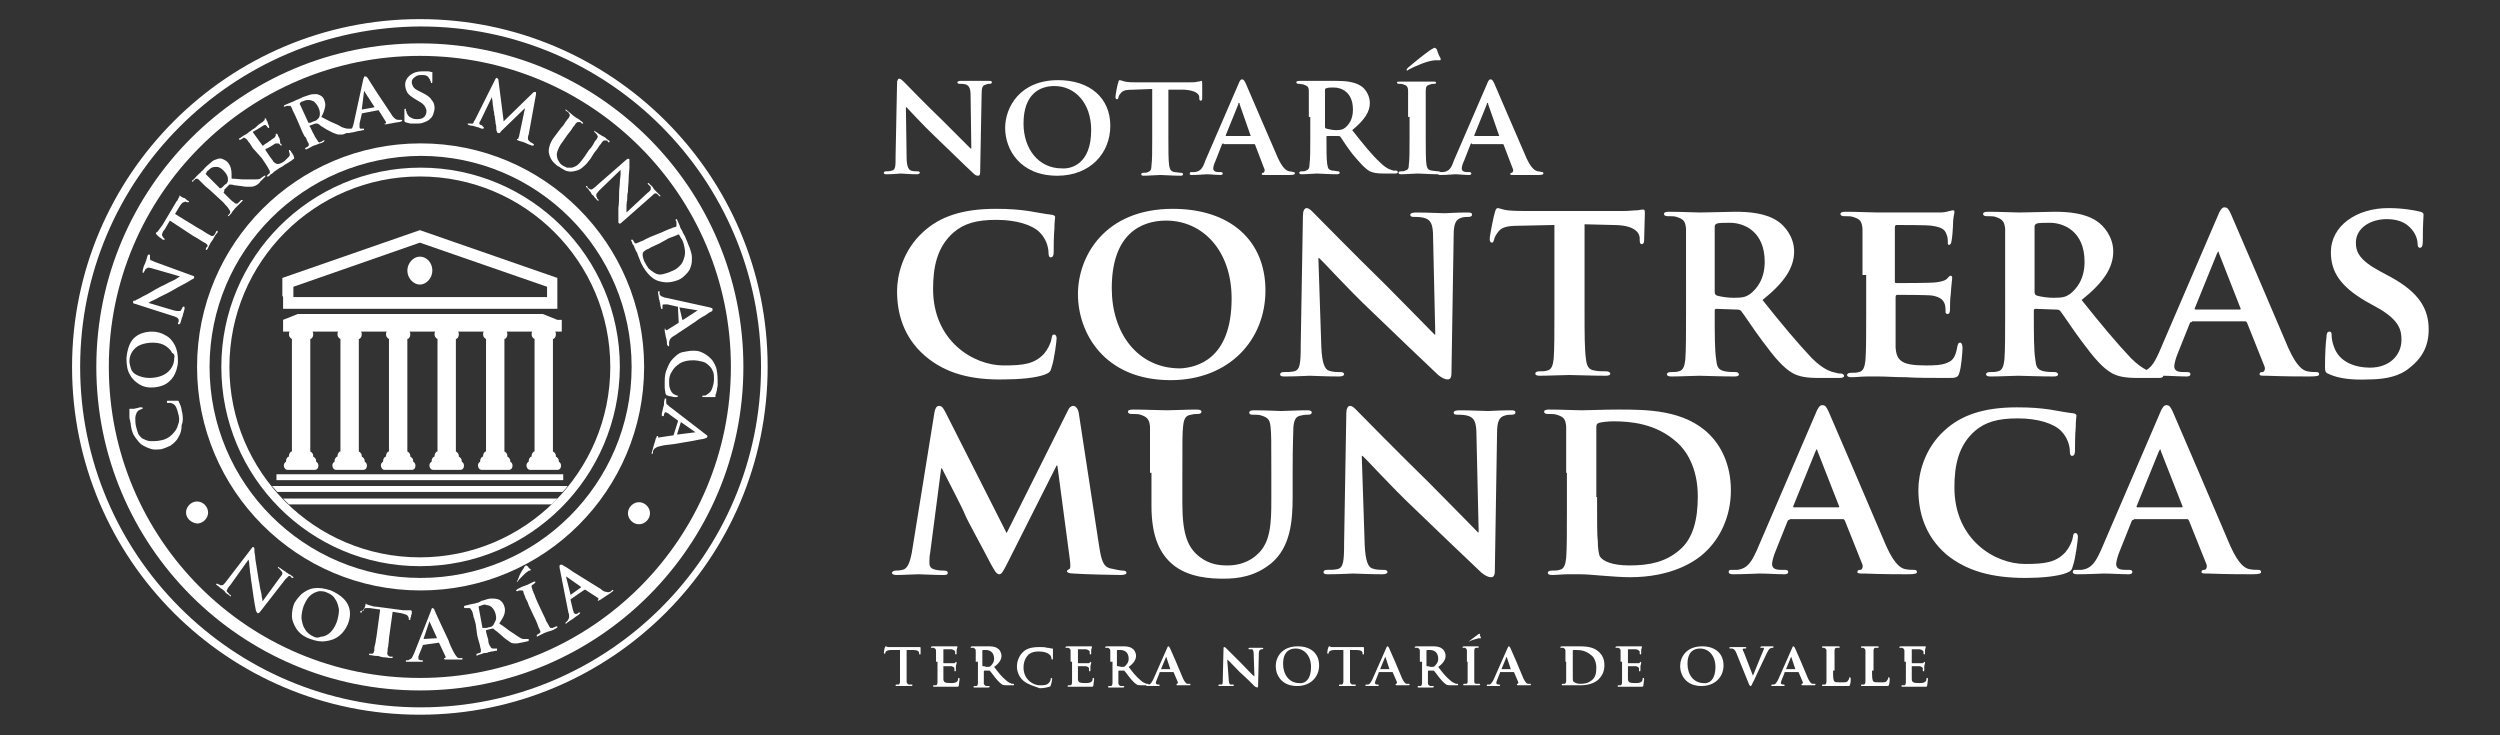 <?xml version="1.0" encoding="utf-8"?>
<!-- Generator: Adobe Illustrator 22.1.0, SVG Export Plug-In . SVG Version: 6.00 Build 0)  -->
<svg version="1.1" id="Capa_1" xmlns="http://www.w3.org/2000/svg" xmlns:xlink="http://www.w3.org/1999/xlink" x="0px" y="0px"
	 width="340px" height="100px" viewBox="0 0 340 100" style="enable-background:new 0 0 340 100;" xml:space="preserve">
<rect x="0" y="0" width="340" height="100" fill="#333333" stroke="none"/>
<style type="text/css">
	.st0{fill:#FFFFFF;}
	.st1{fill-rule:evenodd;clip-rule:evenodd;fill:#FFFFFF;}
</style>
<g>
	<g>
		<path class="st0" d="M75.8,43.5l-2-0.8H40.5l-2,0.8v1.6h0.9c-0.1,0.1-0.1,0.2-0.1,0.4c0,0.3,0.2,0.5,0.4,0.6v15.3
			c-0.2,0-0.4,0.3-0.4,0.6c0,0,0,0.1,0,0.1c-0.2,0-0.4,0.3-0.4,0.6c0,0,0,0.1,0,0.1c-0.2,0.1-0.3,0.3-0.3,0.5v0
			c0,0.3,0.2,0.6,0.5,0.6h3.7c0.3,0,0.5-0.2,0.5-0.6v0c0-0.2-0.1-0.4-0.3-0.5c0,0,0-0.1,0-0.1c0-0.3-0.2-0.5-0.4-0.6
			c0,0,0-0.1,0-0.1c0-0.3-0.2-0.5-0.4-0.6V46.1c0.2,0,0.4-0.3,0.4-0.6c0-0.1,0-0.3-0.1-0.4h3.5c-0.1,0.1-0.1,0.2-0.1,0.4
			c0,0.3,0.2,0.5,0.4,0.6v15.3c-0.2,0-0.4,0.3-0.4,0.6c0,0,0,0.1,0,0.1c-0.2,0-0.4,0.3-0.4,0.6c0,0,0,0.1,0,0.1
			c-0.2,0.1-0.3,0.3-0.3,0.5v0c0,0.3,0.2,0.6,0.5,0.6h3.7c0.3,0,0.5-0.2,0.5-0.6v0c0-0.2-0.1-0.4-0.3-0.5c0,0,0-0.1,0-0.1
			c0-0.3-0.2-0.5-0.4-0.6c0,0,0-0.1,0-0.1c0-0.3-0.2-0.5-0.4-0.6V46.1c0.2,0,0.4-0.3,0.4-0.6c0-0.1,0-0.3-0.1-0.4h3.5
			c-0.1,0.1-0.1,0.2-0.1,0.4c0,0.3,0.2,0.5,0.4,0.6v15.3c-0.2,0-0.4,0.3-0.4,0.6c0,0,0,0.1,0,0.1c-0.2,0-0.4,0.3-0.4,0.6
			c0,0,0,0.1,0,0.1c-0.2,0.1-0.3,0.3-0.3,0.5v0c0,0.3,0.2,0.6,0.5,0.6h3.7c0.3,0,0.5-0.2,0.5-0.6v0c0-0.2-0.1-0.4-0.3-0.5
			c0,0,0-0.1,0-0.1c0-0.3-0.2-0.5-0.4-0.6c0,0,0-0.1,0-0.1c0-0.3-0.2-0.5-0.4-0.6V46.1c0.2,0,0.4-0.3,0.4-0.6c0-0.1,0-0.3-0.1-0.4
			h3.5c-0.1,0.1-0.1,0.2-0.1,0.4c0,0.3,0.2,0.5,0.4,0.6v15.3c-0.2,0-0.4,0.3-0.4,0.6c0,0,0,0.1,0,0.1c-0.2,0-0.4,0.3-0.4,0.6
			c0,0,0,0.1,0,0.1c-0.2,0.1-0.3,0.3-0.3,0.5v0c0,0.3,0.2,0.6,0.5,0.6h3.7c0.3,0,0.5-0.2,0.5-0.6v0c0-0.2-0.1-0.4-0.3-0.5
			c0,0,0-0.1,0-0.1c0-0.3-0.2-0.5-0.4-0.6c0,0,0-0.1,0-0.1c0-0.3-0.2-0.5-0.4-0.6V46.1c0.2,0,0.4-0.3,0.4-0.6c0-0.1,0-0.3-0.1-0.4
			h3.5c-0.1,0.1-0.1,0.2-0.1,0.4c0,0.3,0.2,0.5,0.4,0.6v15.3c-0.2,0-0.4,0.3-0.4,0.6c0,0,0,0.1,0,0.1c-0.2,0-0.4,0.3-0.4,0.6
			c0,0,0,0.1,0,0.1c-0.2,0.1-0.3,0.3-0.3,0.5v0c0,0.3,0.2,0.6,0.5,0.6h3.7c0.3,0,0.5-0.2,0.5-0.6v0c0-0.2-0.1-0.4-0.3-0.5
			c0,0,0-0.1,0-0.1c0-0.3-0.2-0.5-0.4-0.6c0,0,0-0.1,0-0.1c0-0.3-0.2-0.5-0.4-0.6V46.1c0.2,0,0.4-0.3,0.4-0.6c0-0.1,0-0.3-0.1-0.4
			h3.5c-0.1,0.1-0.1,0.2-0.1,0.4c0,0.3,0.2,0.5,0.4,0.6v15.3c-0.2,0-0.4,0.3-0.4,0.6c0,0,0,0.1,0,0.1c-0.2,0-0.4,0.3-0.4,0.6
			c0,0,0,0.1,0,0.1c-0.2,0.1-0.3,0.3-0.3,0.5v0c0,0.3,0.2,0.6,0.5,0.6h3.7c0.3,0,0.5-0.2,0.5-0.6v0c0-0.2-0.1-0.4-0.3-0.5
			c0,0,0-0.1,0-0.1c0-0.3-0.2-0.5-0.4-0.6c0,0,0-0.1,0-0.1c0-0.3-0.2-0.5-0.4-0.6V46.1c0.2,0,0.4-0.3,0.4-0.6c0-0.1,0-0.3-0.1-0.4
			h0.9V43.5z"/>
		<path class="st0" d="M38.5,40.3V42h1.4h34.5h1.4v-1.6v-2.6l-18.7-6.5l-18.7,6.5v0V40.3z M74.4,39v1.4H39.9V39l17.2-6L74.4,39z"/>
		<path class="st0" d="M57.1,38.7c0.9,0,1.7-0.9,1.7-1.9c0-1.1-0.8-1.9-1.7-1.9c-0.9,0-1.7,0.9-1.7,1.9
			C55.4,37.8,56.2,38.7,57.1,38.7"/>
		<rect x="37.6" y="64.5" class="st0" width="39" height="0.8"/>
		<path class="st0" d="M37,66.1h40.2c-0.2,0.3-0.5,0.6-0.7,0.8H37.7C37.5,66.7,37.3,66.4,37,66.1"/>
		<path class="st0" d="M38.5,67.8h37.3c-0.2,0.3-0.5,0.5-0.8,0.8l-35.7,0C39,68.3,38.7,68,38.5,67.8"/>
		<path class="st0" d="M28.5,49.9c0,15.8,12.8,28.7,28.7,28.7c15.8,0,28.7-12.8,28.7-28.7c0-15.8-12.8-28.7-28.7-28.7
			C41.3,21.3,28.5,34.1,28.5,49.9 M26.8,49.9c0-16.8,13.6-30.4,30.4-30.4c16.8,0,30.4,13.6,30.4,30.4c0,16.8-13.6,30.4-30.4,30.4
			C40.4,80.3,26.8,66.7,26.8,49.9"/>
		<path class="st0" d="M31.2,49.9c0,14.3,11.6,25.9,25.9,25.9C71.4,75.8,83,64.2,83,49.9C83,35.6,71.4,24,57.1,24
			C42.8,24,31.2,35.6,31.2,49.9 M30.1,49.9c0-14.9,12.1-27.1,27.1-27.1c14.9,0,27.1,12.1,27.1,27.1C84.2,64.9,72.1,77,57.1,77
			C42.2,77,30.1,64.9,30.1,49.9"/>
		<path class="st0" d="M10.9,49.9c0,25.5,20.7,46.3,46.3,46.3c25.5,0,46.3-20.7,46.3-46.3c0-25.5-20.7-46.3-46.3-46.3
			C31.6,3.7,10.9,24.4,10.9,49.9 M9.8,49.9C9.8,23.8,31,2.6,57.1,2.6s47.3,21.2,47.3,47.3c0,26.1-21.2,47.3-47.3,47.3
			S9.8,76.1,9.8,49.9"/>
		<path class="st0" d="M14.8,49.9c0,23.4,18.9,42.3,42.3,42.3s42.3-18.9,42.3-42.3c0-23.4-18.9-42.3-42.3-42.3S14.8,26.6,14.8,49.9
			 M13.1,49.9c0-24.3,19.7-44,44-44c24.3,0,44,19.7,44,44c0,24.3-19.7,44-44,44C32.8,93.9,13.1,74.2,13.1,49.9"/>
		<path class="st0" d="M25.3,69.7c0-0.8,0.7-1.5,1.5-1.5c0.8,0,1.5,0.7,1.5,1.5c0,0.8-0.7,1.5-1.5,1.5C26,71.1,25.3,70.5,25.3,69.7"
			/>
		<path class="st0" d="M85.4,69.8c0-0.8,0.7-1.5,1.5-1.5c0.8,0,1.5,0.7,1.5,1.5s-0.7,1.5-1.5,1.5C86.1,71.3,85.4,70.6,85.4,69.8"/>
		<path class="st0" d="M40.8,14.2l1.1,2.4c0,0,0,0.1,0.1,0.1c0,0,0,0,0.1,0c0.1,0,0.2,0,0.3-0.1c0.1,0,0.2-0.1,0.3-0.1
			c0.2-0.1,0.3-0.1,0.4-0.2c0.1-0.1,0.1-0.1,0.2-0.2c0.1-0.1,0.2-0.3,0.2-0.6c0-0.2,0-0.5-0.2-0.9c-0.2-0.4-0.4-0.6-0.6-0.8
			c-0.2-0.1-0.5-0.2-0.7-0.2c-0.2,0-0.4,0-0.6,0.1c-0.1,0-0.2,0.1-0.3,0.1c-0.1,0-0.2,0.1-0.2,0.1C40.8,14.1,40.7,14.1,40.8,14.2
			C40.7,14.1,40.7,14.2,40.8,14.2 M49.2,14.9l1.7-0.3c0,0,0,0,0-0.1l-1.3-2c0-0.1,0-0.1-0.1-0.1l0,0.1L49.2,14.9
			C49.1,14.9,49.2,14.9,49.2,14.9 M41.1,17.9l-0.6-1.4l-0.4-0.9L39.8,15l-0.1-0.3c-0.1-0.1-0.1-0.2-0.2-0.3c-0.1,0-0.2,0-0.3,0
			c0,0-0.1,0-0.2,0c-0.1,0-0.1,0-0.2,0.1c0,0-0.1,0-0.1,0c0,0-0.1,0-0.1,0c0,0,0-0.1,0-0.1c0,0,0.1-0.1,0.1-0.1
			c0.2-0.1,0.5-0.2,0.7-0.3l0.5-0.2l0.4-0.2l0.5-0.2l0.4-0.2c0.3-0.1,0.6-0.2,0.9-0.3c0.3-0.1,0.6-0.1,0.9-0.1
			c0.2,0,0.4,0.1,0.6,0.2c0.2,0.1,0.4,0.3,0.5,0.6c0.1,0.3,0.2,0.6,0.1,1c-0.1,0.4-0.2,0.8-0.5,1.3c0.6,0.3,1.1,0.6,1.6,0.8
			c0.5,0.2,0.9,0.4,1.2,0.6c0.3,0.1,0.6,0.2,0.8,0.2c0.2,0,0.3,0,0.4,0l0.1,0c0,0,0.1-0.1,0.1-0.1c0.1-0.2,0.1-0.3,0.2-0.6l1.3-6
			c0-0.1,0.1-0.2,0.1-0.3c0-0.1,0.1-0.1,0.1-0.1c0.1,0,0.1,0,0.2,0c0,0,0.1,0.1,0.2,0.2l0.5,0.8l0.9,1.4l1,1.5l0.8,1.2
			c0.2,0.4,0.5,0.6,0.6,0.7c0.2,0.1,0.3,0.1,0.4,0.1c0.1,0,0.1,0,0.2,0c0.1,0,0.1,0,0.2,0c0.1,0,0.1,0,0.1,0.1c0,0,0,0.1-0.1,0.1
			c0,0-0.2,0.1-0.3,0.1l-0.7,0.1c-0.3,0.1-0.7,0.1-1,0.2c-0.1,0-0.2,0-0.2,0c0,0-0.1,0-0.1,0c0,0,0,0,0-0.1c0,0,0,0,0.1,0
			c0,0,0.1,0,0.1-0.1c0,0,0-0.1,0-0.1l-1-1.6c-0.1,0-0.1,0-0.1,0l-2.1,0.4c-0.1,0-0.1,0.1-0.1,0.1l-0.3,1.3c0,0.1,0,0.2,0,0.3
			c0,0.1,0,0.2,0,0.2c0,0.1,0,0.1,0.1,0.2c0.1,0,0.2,0,0.3,0l0.1,0c0.1,0,0.1,0,0.1,0c0,0,0,0,0,0.1c0,0,0,0.1,0,0.1
			c0,0-0.1,0-0.1,0c-0.2,0-0.3,0.1-0.5,0.1c-0.2,0-0.4,0.1-0.5,0.1l-0.4,0.1c-0.2,0-0.4,0.1-0.7,0.1l-0.1,0l-0.1,0
			c-0.2,0.1-0.4,0.2-0.6,0.2c-0.2,0-0.3,0-0.4,0c-0.2,0-0.5-0.1-0.7-0.2c-0.3-0.1-0.6-0.3-1-0.5c-0.3-0.2-0.5-0.3-0.8-0.5
			c-0.2-0.2-0.4-0.3-0.5-0.3c0,0-0.1,0-0.1,0c0,0-0.1,0-0.1,0l-0.8,0.3c0,0.1,0,0.1,0,0.1l0.1,0.1c0.2,0.4,0.3,0.7,0.5,1
			c0.1,0.3,0.3,0.5,0.4,0.7c0.1,0.1,0.1,0.2,0.2,0.3c0.1,0.1,0.2,0.1,0.3,0c0.1,0,0.1,0,0.2-0.1c0.1,0,0.1-0.1,0.2-0.1
			c0,0,0.1,0,0.1,0c0.1,0.1,0.1,0.1,0,0.1c0,0-0.1,0.1-0.1,0.1c-0.2,0.1-0.3,0.2-0.5,0.2l-0.5,0.2l-0.3,0.1c-0.1,0-0.2,0.1-0.4,0.2
			c-0.2,0.1-0.4,0.2-0.6,0.3c-0.1,0-0.2,0-0.2,0c0,0,0,0,0-0.1c0,0,0-0.1,0.1-0.1c0.1-0.1,0.2-0.1,0.3-0.2c0.1-0.1,0.1-0.1,0.1-0.2
			c0-0.1,0-0.2-0.1-0.3c-0.1-0.2-0.2-0.4-0.3-0.7C41.4,18.6,41.3,18.3,41.1,17.9"/>
		<path class="st0" d="M24.8,56.2c-0.1-0.3-0.1-0.6-0.2-0.9c-0.1-0.3-0.2-0.5-0.3-0.7c0-0.1-0.1-0.1-0.1-0.1c0,0-0.1,0-0.2,0
			c-0.1,0-0.3,0-0.4,0c-0.2,0-0.3,0-0.5,0c-0.1,0-0.2,0-0.3,0c0,0-0.1,0-0.1,0.1c0,0,0,0.1,0,0.1c0,0,0,0.1,0.1,0.1c0,0,0.1,0,0.1,0
			c0.1,0,0.2,0,0.3,0c0.1,0,0.2,0.1,0.3,0.1c0.2,0.1,0.4,0.3,0.5,0.6c0.1,0.2,0.2,0.6,0.3,1c0.1,0.4,0.1,0.9-0.1,1.3
			c-0.1,0.5-0.4,0.9-0.8,1.3c-0.4,0.4-0.9,0.7-1.6,0.8c-0.4,0.1-0.9,0.1-1.3,0.1c-0.4,0-0.8-0.2-1.2-0.4c-0.2-0.2-0.4-0.4-0.5-0.6
			c-0.1-0.3-0.2-0.6-0.3-1c-0.1-0.4-0.1-0.8-0.1-1.1c0-0.3,0.1-0.6,0.2-0.8c0.1-0.1,0.2-0.3,0.3-0.3c0.1-0.1,0.3-0.1,0.4-0.2
			c0.1,0,0.1,0,0.1,0c0,0,0,0,0-0.1c0,0,0-0.1-0.1-0.1c0,0-0.1,0-0.2,0c-0.1,0-0.2,0-0.4,0.1c-0.2,0-0.4,0.1-0.5,0.1
			c-0.2,0-0.3,0-0.3,0c-0.1,0-0.1,0-0.2,0c0,0,0,0-0.1,0c0,0,0,0.1,0,0.1c0,0.1,0,0.3,0,0.4c0,0.2,0,0.3,0,0.5c0,0.2,0,0.4,0.1,0.6
			c0,0.2,0.1,0.4,0.1,0.7c0.1,0.7,0.3,1.2,0.6,1.6c0.3,0.4,0.6,0.8,0.9,1c0.5,0.3,1,0.5,1.4,0.6c0.5,0.1,0.9,0,1.2,0
			c0.4-0.1,0.9-0.3,1.3-0.5c0.4-0.3,0.8-0.6,1.1-1.2c0.3-0.5,0.4-1,0.4-1.6C24.9,57.4,24.9,56.8,24.8,56.2"/>
		<path class="st1" d="M24.2,49.1c0-0.8-0.1-1.5-0.4-2.1c-0.3-0.6-0.7-1.1-1.3-1.4c-0.5-0.3-1.1-0.5-1.8-0.5c-1,0-1.9,0.3-2.5,0.9
			c-0.6,0.6-0.9,1.6-1,2.7c0,0.9,0.1,1.7,0.5,2.3c0.3,0.6,0.8,1,1.3,1.3c0.5,0.3,1,0.4,1.6,0.4c0.5,0,1.1-0.1,1.6-0.3
			c0.5-0.2,1-0.6,1.4-1.2C23.9,50.7,24.2,49.9,24.2,49.1 M23.7,48.7c0,0.6-0.2,1.1-0.5,1.5c-0.3,0.4-0.7,0.7-1.2,0.9
			c-0.5,0.2-1.1,0.3-1.7,0.3c-0.7,0-1.3-0.2-1.7-0.4c-0.4-0.2-0.7-0.5-0.8-0.9c-0.1-0.3-0.2-0.7-0.2-1c0-0.5,0.2-1,0.4-1.3
			c0.3-0.4,0.6-0.7,1.1-0.9c0.5-0.2,1.1-0.3,1.7-0.3c0.8,0,1.4,0.2,1.8,0.5c0.4,0.3,0.7,0.6,0.8,0.9C23.7,48.1,23.8,48.4,23.7,48.7"
			/>
		<path class="st0" d="M20.2,41.2L20.2,41.2c0.1-0.1,0.3-0.2,0.5-0.3c0.3-0.1,0.6-0.3,1-0.5c0.4-0.2,0.8-0.4,1.2-0.6
			c0.6-0.3,1.2-0.7,1.8-1c0.6-0.3,1.1-0.6,1.4-0.8c0.1,0,0.1-0.1,0.2-0.1c0.1,0,0.1-0.1,0.1-0.2c0,0,0-0.1,0-0.1
			c0,0-0.1-0.1-0.2-0.1L21,35.6c-0.2-0.1-0.4-0.2-0.5-0.2c-0.1-0.1-0.1-0.2-0.1-0.3c0-0.1,0-0.1,0-0.2c0,0,0-0.1,0-0.1
			c0-0.1,0-0.1,0-0.1c0,0,0,0-0.1-0.1c0,0-0.1,0-0.1,0c0,0,0,0.1-0.1,0.1c-0.1,0.2-0.1,0.4-0.2,0.6c0,0.2-0.1,0.3-0.1,0.3
			c0,0.1-0.1,0.3-0.2,0.5c-0.1,0.2-0.1,0.4-0.2,0.7c0,0.1,0,0.1,0,0.2c0,0,0,0.1,0,0.1c0,0,0,0,0.1,0c0,0,0,0,0.1-0.1
			c0-0.1,0-0.1,0.1-0.2c0-0.1,0.1-0.2,0.1-0.2c0.1-0.1,0.2-0.1,0.3-0.2c0.1,0,0.3,0,0.6,0.1l3.8,1.1l0,0c-0.1,0-0.2,0.1-0.5,0.3
			c-0.3,0.2-0.6,0.3-1,0.5c-0.4,0.2-0.7,0.4-1,0.5c-0.6,0.3-1.1,0.6-1.6,0.9c-0.5,0.3-1,0.5-1.3,0.7c-0.4,0.2-0.6,0.3-0.6,0.3
			c-0.1,0.1-0.2,0.1-0.3,0.1c-0.1,0-0.1,0.1-0.1,0.2c0,0,0,0.1,0,0.1c0,0,0.1,0.1,0.2,0.1l5,1.6c0.4,0.1,0.6,0.2,0.8,0.3
			c0.1,0.1,0.2,0.2,0.2,0.3c0,0.1,0,0.1,0,0.2c0,0.1,0,0.1-0.1,0.2c0,0,0,0.1,0,0.1c0,0,0,0.1,0.1,0.1c0,0,0.1,0,0.1,0
			c0,0,0-0.1,0.1-0.1c0.1-0.2,0.1-0.4,0.2-0.6c0-0.2,0.1-0.3,0.1-0.3c0-0.1,0.1-0.2,0.1-0.4c0.1-0.2,0.1-0.4,0.2-0.7
			c0-0.1,0-0.1,0-0.2c0,0,0-0.1-0.1-0.1c0,0-0.1,0-0.1,0s0,0.1-0.1,0.1c0,0.1,0,0.1-0.1,0.2c0,0.1-0.1,0.2-0.1,0.2
			c0,0.1-0.1,0.1-0.3,0.1c-0.1,0-0.4,0-0.7-0.1L20.2,41.2z"/>
		<path class="st0" d="M26.3,32.1c0.4,0.2,0.7,0.4,1,0.6c0.3,0.2,0.5,0.3,0.7,0.4c0.1,0.1,0.2,0.2,0.2,0.2c0,0.1,0.1,0.2,0,0.2
			c0,0,0,0.1-0.1,0.1c0,0.1-0.1,0.1-0.1,0.2c0,0,0,0.1,0,0.1c0,0,0,0,0,0.1c0.1,0,0.1,0,0.2-0.1c0.1-0.2,0.2-0.4,0.3-0.6
			c0.1-0.2,0.2-0.4,0.3-0.5c0.1-0.1,0.2-0.3,0.3-0.5c0.1-0.2,0.3-0.5,0.5-0.7c0,0,0-0.1,0-0.1c0,0,0-0.1,0-0.1c0,0,0,0-0.1,0
			c0,0-0.1,0-0.1,0.1c0,0.1-0.1,0.1-0.1,0.2c0,0.1-0.1,0.1-0.1,0.2c-0.1,0.1-0.2,0.2-0.3,0.2c-0.1,0-0.2,0-0.3-0.1
			c-0.2-0.1-0.4-0.2-0.7-0.4c-0.3-0.2-0.6-0.4-1-0.6l-3.1-1.9l0.6-1c0.2-0.3,0.4-0.6,0.6-0.6c0.2-0.1,0.3-0.1,0.4,0l0.1,0
			c0.1,0,0.1,0,0.1,0c0,0,0.1,0,0.1,0c0,0,0,0,0-0.1c0,0,0,0-0.1-0.1c-0.1,0-0.2-0.1-0.3-0.2c-0.1-0.1-0.2-0.2-0.4-0.2
			c-0.1-0.1-0.2-0.1-0.3-0.2c-0.1,0-0.1-0.1-0.1-0.1c0,0-0.1,0-0.1,0c0,0,0,0,0,0.1c0,0,0,0.1-0.1,0.2c0,0.1-0.1,0.1-0.1,0.2
			c0,0.1-0.1,0.2-0.2,0.3l-1.9,3.2c-0.1,0.1-0.2,0.3-0.3,0.4c-0.1,0.1-0.2,0.3-0.3,0.4c-0.1,0.1-0.1,0.2-0.2,0.2
			c-0.1,0-0.1,0.1-0.1,0.1c0,0,0,0.1,0.1,0.2c0,0,0.1,0.1,0.2,0.2c0.1,0.1,0.2,0.2,0.4,0.3c0.1,0.1,0.2,0.2,0.3,0.2c0,0,0.1,0,0.1,0
			c0,0,0.1,0,0.1,0c0,0,0-0.1,0-0.1c0,0,0,0-0.1-0.1c0,0-0.1-0.1-0.1-0.1c0,0-0.1-0.1-0.1-0.2c-0.1-0.1-0.1-0.2,0-0.4
			c0-0.1,0.1-0.3,0.3-0.5l0.7-1.2L26.3,32.1z"/>
		<path class="st1" d="M29.8,27c0.3,0.3,0.6,0.5,0.8,0.8c0.2,0.2,0.4,0.4,0.5,0.6c0.1,0.1,0.1,0.2,0.2,0.3c0,0.1,0,0.2,0,0.2
			c0,0.1-0.1,0.2-0.2,0.3c0,0-0.1,0.1-0.1,0.1c0,0,0,0.1,0,0.1c0,0,0.1,0,0.2-0.1c0.1-0.1,0.3-0.3,0.4-0.5c0.1-0.2,0.3-0.3,0.3-0.4
			c0,0,0.1-0.1,0.2-0.2c0.1-0.1,0.2-0.2,0.4-0.4c0.1-0.1,0.3-0.3,0.4-0.4c0,0,0.1-0.1,0.1-0.1c0,0,0-0.1,0-0.1c0,0,0,0-0.1,0
			c0,0-0.1,0-0.1,0c0,0-0.1,0.1-0.2,0.2c-0.1,0.1-0.1,0.1-0.2,0.2c-0.1,0.1-0.2,0.1-0.3,0.1c-0.1,0-0.2-0.1-0.3-0.2
			c-0.2-0.1-0.4-0.3-0.6-0.5c-0.2-0.2-0.5-0.5-0.8-0.8L30.5,26c0,0,0,0,0-0.1c0,0,0,0,0-0.1l0.6-0.6c0,0,0,0,0.1-0.1
			c0,0,0.1,0,0.1,0c0.1,0,0.3,0,0.6,0.1c0.3,0,0.6,0.1,0.9,0.1c0.4,0.1,0.8,0.1,1.1,0.1c0.3,0,0.5,0,0.7-0.1c0.1,0,0.2-0.1,0.4-0.2
			c0.1-0.1,0.3-0.2,0.4-0.4l0.6-0.6c0,0,0.1-0.1,0.1-0.1c0,0,0-0.1,0-0.1c0,0,0,0-0.1,0c0,0-0.1,0-0.1,0c0,0,0,0.1-0.1,0.1
			c0,0-0.1,0-0.1,0.1c-0.1,0-0.2,0.1-0.3,0.2c-0.2,0.1-0.4,0.1-0.8,0.1c-0.4,0-0.8,0-1.4,0c-0.5,0-1.1-0.1-1.7-0.1
			c0-0.6,0-1-0.1-1.4c-0.1-0.4-0.3-0.7-0.5-0.9c-0.2-0.2-0.5-0.3-0.7-0.4s-0.5,0-0.6,0c-0.3,0.1-0.6,0.2-0.8,0.4
			c-0.2,0.2-0.5,0.4-0.7,0.6c-0.1,0.1-0.2,0.2-0.3,0.3c-0.1,0.1-0.2,0.3-0.4,0.4c-0.1,0.1-0.2,0.3-0.3,0.3c-0.1,0.1-0.2,0.2-0.4,0.4
			c-0.2,0.2-0.3,0.4-0.5,0.5c0,0-0.1,0.1-0.1,0.1c0,0,0,0.1,0,0.1c0,0,0,0,0.1,0c0,0,0.1,0,0.1-0.1c0-0.1,0.1-0.1,0.1-0.1
			c0.1,0,0.1-0.1,0.1-0.1c0.1-0.1,0.2-0.1,0.3-0.1c0.1,0,0.2,0.1,0.3,0.2c0.1,0.1,0.1,0.1,0.2,0.2c0.1,0.1,0.2,0.2,0.4,0.4
			c0.2,0.2,0.4,0.4,0.8,0.7L29.8,27z M28,23.7C28,23.7,28,23.7,28,23.7c-0.1-0.1,0-0.1,0-0.1c0,0,0.1-0.1,0.1-0.2
			c0.1-0.1,0.1-0.2,0.2-0.2c0.1-0.1,0.3-0.3,0.5-0.4c0.2-0.1,0.5-0.1,0.7-0.1c0.3,0,0.6,0.2,0.9,0.5c0.3,0.3,0.4,0.5,0.5,0.7
			c0.1,0.2,0.1,0.4,0.1,0.6c0,0.1,0,0.2-0.1,0.3c0,0.1-0.1,0.2-0.3,0.3c-0.1,0.1-0.2,0.2-0.3,0.3c-0.1,0.1-0.2,0.2-0.3,0.2
			c0,0-0.1,0-0.1,0c0,0-0.1,0-0.1-0.1L28,23.7z"/>
		<path class="st0" d="M35.6,21.5c0.2,0.3,0.4,0.6,0.6,0.9c0.2,0.3,0.3,0.5,0.4,0.7c0.1,0.1,0.1,0.2,0.1,0.3c0,0.1,0,0.2-0.1,0.2
			c-0.1,0.1-0.1,0.1-0.2,0.2c0,0-0.1,0.1-0.1,0.1c0,0,0,0.1,0,0.1c0,0,0.1,0,0.2,0c0.1-0.1,0.2-0.1,0.2-0.2c0.1-0.1,0.2-0.1,0.3-0.2
			c0.1-0.1,0.2-0.1,0.2-0.2c0.1-0.1,0.1-0.1,0.2-0.1c0.1-0.1,0.2-0.2,0.4-0.3c0.1-0.1,0.3-0.2,0.5-0.3c0.2-0.1,0.4-0.3,0.6-0.4
			s0.5-0.3,0.8-0.5c0.1-0.1,0.2-0.2,0.3-0.2c0-0.1,0-0.1,0-0.2c0-0.1-0.1-0.2-0.1-0.3c-0.1-0.1-0.1-0.2-0.2-0.3
			c-0.1-0.1-0.1-0.2-0.2-0.3c0,0-0.1-0.1-0.1-0.1c0,0-0.1,0-0.1,0c0,0,0,0,0,0.1c0,0,0,0.1,0,0.1c0.1,0.2,0.1,0.3,0.1,0.4
			c0,0.1,0,0.2-0.1,0.3c-0.1,0.1-0.2,0.2-0.3,0.3c-0.1,0.1-0.2,0.2-0.3,0.3c-0.4,0.3-0.7,0.4-0.9,0.4c-0.2,0-0.4-0.1-0.6-0.3
			c-0.1-0.1-0.1-0.2-0.2-0.3c-0.1-0.1-0.2-0.3-0.3-0.4c-0.1-0.1-0.2-0.3-0.2-0.3l-0.4-0.6c0,0,0,0,0-0.1c0,0,0,0,0,0
			c0.1-0.1,0.2-0.1,0.4-0.2c0.2-0.1,0.3-0.2,0.5-0.3c0.2-0.1,0.3-0.2,0.3-0.2c0.1-0.1,0.3-0.1,0.4-0.1c0.1,0,0.2,0,0.3,0.1
			c0,0,0.1,0.1,0.1,0.1c0,0,0.1,0.1,0.1,0.1c0,0,0,0,0,0c0,0,0,0,0.1,0c0,0,0-0.1,0-0.1c0,0,0-0.1-0.1-0.1c0,0-0.1-0.1-0.1-0.2
			C38.1,19,38,18.9,38,18.8c-0.1-0.2-0.2-0.3-0.2-0.4c0-0.1-0.1-0.1-0.1-0.2c0,0,0,0-0.1,0c0,0,0,0-0.1,0c0,0,0,0,0,0.1
			c0,0,0,0.1,0,0.1c0,0.1,0,0.1-0.1,0.2c0,0.1-0.1,0.1-0.2,0.2c-0.1,0.1-0.2,0.1-0.4,0.3c-0.2,0.1-0.4,0.3-0.6,0.4
			c-0.2,0.1-0.3,0.2-0.4,0.3c0,0,0,0-0.1,0c0,0,0,0,0,0l-1.3-1.8c0,0,0,0,0-0.1c0,0,0,0,0,0c0.1,0,0.2-0.1,0.4-0.2
			c0.2-0.1,0.3-0.2,0.5-0.3c0.2-0.1,0.3-0.2,0.3-0.2c0.2-0.1,0.3-0.2,0.4-0.2c0.1,0,0.2,0,0.2,0.1c0.1,0,0.1,0.1,0.1,0.1
			c0,0,0.1,0.1,0.1,0.1c0,0,0,0.1,0.1,0.1c0,0,0,0,0.1,0c0,0,0-0.1,0-0.1c0,0,0-0.1,0-0.1c0-0.1-0.1-0.1-0.1-0.3
			c-0.1-0.1-0.1-0.2-0.1-0.3c-0.1-0.2-0.2-0.3-0.2-0.4c0-0.1-0.1-0.1-0.1-0.1c0,0,0,0,0,0c0,0,0,0-0.1,0c0,0,0,0,0,0.1
			c0,0,0,0,0,0.1c0,0-0.1,0.1-0.1,0.1c0,0-0.1,0.1-0.2,0.2c0,0-0.2,0.1-0.3,0.2c-0.2,0.1-0.4,0.3-0.6,0.5c-0.2,0.2-0.5,0.3-0.7,0.5
			c-0.2,0.1-0.3,0.2-0.4,0.3c-0.1,0.1-0.3,0.2-0.5,0.3c-0.2,0.1-0.4,0.3-0.6,0.4c-0.1,0-0.1,0.1-0.1,0.1c0,0,0,0.1,0,0.1
			c0,0,0,0,0.1,0c0,0,0.1,0,0.1,0c0.1,0,0.1-0.1,0.2-0.1c0.1,0,0.1-0.1,0.1-0.1c0.1-0.1,0.3-0.1,0.3,0c0.1,0,0.2,0.1,0.3,0.2
			c0.1,0.1,0.1,0.2,0.2,0.3c0.1,0.1,0.2,0.2,0.3,0.4c0.1,0.2,0.3,0.5,0.6,0.8L35.6,21.5z"/>
		<path class="st0" d="M56.7,16.8c0.3,0,0.5,0,0.8-0.1c0.3-0.1,0.5-0.2,0.7-0.3c0.3-0.2,0.6-0.5,0.7-0.8c0.1-0.3,0.2-0.6,0.2-0.9
			c0-0.4-0.1-0.8-0.4-1.1c-0.2-0.4-0.7-0.7-1.3-1l-0.4-0.2c-0.4-0.2-0.7-0.4-0.8-0.6c-0.1-0.2-0.2-0.4-0.2-0.6
			c0-0.3,0.1-0.5,0.4-0.7c0.2-0.2,0.5-0.3,0.9-0.3c0.3,0,0.5,0,0.7,0.1c0.2,0.1,0.3,0.2,0.3,0.3c0.1,0.1,0.2,0.2,0.2,0.3
			c0,0.1,0.1,0.2,0.1,0.2c0,0.1,0,0.2,0.1,0.2c0.1,0,0.1-0.1,0.1-0.3c0-0.3,0-0.6,0-0.8s0-0.3,0-0.3c0,0,0-0.1,0-0.1
			c0,0-0.1,0-0.1,0c-0.1,0-0.3-0.1-0.5-0.1c-0.2,0-0.5,0-0.8,0c-0.7,0-1.2,0.2-1.6,0.5c-0.4,0.3-0.7,0.8-0.7,1.3
			c0,0.4,0.1,0.7,0.3,1.1c0.2,0.3,0.6,0.6,1.1,0.9l0.5,0.3c0.4,0.2,0.7,0.5,0.8,0.7c0.1,0.2,0.2,0.4,0.2,0.6c0,0.3-0.1,0.6-0.3,0.8
			s-0.5,0.3-0.9,0.3c-0.3,0-0.6,0-0.9-0.2c-0.3-0.1-0.5-0.4-0.6-0.7c0-0.1,0-0.2-0.1-0.2c0-0.1,0-0.2,0-0.2c0,0,0-0.1,0-0.1
			c0,0,0,0-0.1,0c0,0-0.1,0-0.1,0.1c0,0,0,0.1,0,0.2c0,0.1,0,0.2,0,0.5c0,0.2,0,0.5,0,0.7c0,0.1,0,0.2,0,0.2c0,0,0.1,0.1,0.1,0.1
			c0.2,0.1,0.4,0.1,0.7,0.2C56.2,16.8,56.5,16.8,56.7,16.8"/>
		<path class="st0" d="M64.6,16.3c-0.1,0.1-0.2,0.3-0.2,0.4c-0.1,0.1-0.2,0.2-0.3,0.1c-0.1,0-0.1,0-0.2,0c0,0-0.1,0-0.1,0
			c0,0-0.1,0-0.1,0c0,0,0,0-0.1,0c0,0,0,0.1,0,0.1c0,0,0.1,0,0.1,0.1c0.1,0,0.3,0.1,0.5,0.1c0.2,0,0.3,0.1,0.4,0.1
			c0.1,0,0.2,0.1,0.4,0.1c0.2,0.1,0.3,0.1,0.5,0.2c0.1,0,0.1,0,0.2,0c0,0,0.1,0,0.1-0.1c0,0,0,0,0-0.1c0,0-0.1,0-0.1-0.1
			c0,0-0.1,0-0.1-0.1c0,0-0.1-0.1-0.2-0.1c-0.1,0-0.1-0.1-0.2-0.1c0-0.1,0-0.1,0-0.2c0-0.1,0-0.1,0.1-0.2c0-0.1,0.1-0.1,0.1-0.2
			l1.5-3.1l0,0c0,0.2,0.1,0.5,0.1,0.8c0,0.3,0.1,0.6,0.1,0.8c0,0.2,0.1,0.4,0.1,0.5c0,0.1,0,0.3,0.1,0.6c0,0.3,0.1,0.6,0.1,0.9
			c0.1,0.3,0.1,0.6,0.1,0.7c0,0.2,0,0.3,0.1,0.4c0,0.1,0.1,0.2,0.1,0.2c0,0,0.1,0,0.2,0c0.1,0,0.2-0.2,0.3-0.3l3.2-3.1l0,0l-0.8,3.8
			c0,0.1-0.1,0.2-0.1,0.3c0,0.1-0.1,0.1-0.1,0.1c0,0-0.1,0-0.1,0c0,0,0,0,0,0c0,0,0,0.1,0,0.1c0,0,0.1,0.1,0.2,0.1
			c0.1,0.1,0.3,0.1,0.6,0.2c0.3,0.1,0.5,0.2,0.7,0.3c0.2,0.1,0.4,0.1,0.5,0.2c0.1,0,0.1,0,0.2,0c0,0,0.1,0,0.1-0.1c0,0,0,0,0-0.1
			c0,0-0.1,0-0.1-0.1c-0.1,0-0.1,0-0.2-0.1c-0.1,0-0.2-0.1-0.3-0.2c-0.1-0.1-0.2-0.2-0.2-0.3c0-0.2,0-0.4,0.1-0.6l1-5.5
			c0-0.1,0-0.2,0-0.2c0-0.1-0.1-0.1-0.1-0.1c-0.1,0-0.2,0-0.3,0.1l-4,3.9l-0.7-5.5c0-0.1,0-0.2-0.1-0.3c0,0-0.1-0.1-0.1-0.1
			c0,0-0.1,0-0.1,0c0,0-0.1,0.1-0.1,0.1L64.6,16.3z"/>
		<path class="st0" d="M75.4,18.6c-0.4,0.5-0.6,1-0.7,1.4c-0.1,0.4-0.1,0.7,0,1c0.1,0.4,0.3,0.8,0.6,1.1c0.3,0.3,0.5,0.5,0.8,0.6
			c0.2,0.2,0.5,0.3,0.8,0.5c0.3,0.1,0.7,0.2,1.1,0.1c0.5-0.1,0.9-0.2,1.3-0.6c0.4-0.3,0.7-0.7,1-1.1l0.5-0.8
			c0.3-0.4,0.5-0.6,0.6-0.8c0.1-0.2,0.2-0.3,0.3-0.4c0.1-0.1,0.1-0.2,0.2-0.3c0.1-0.1,0.2-0.2,0.3-0.2c0.1,0,0.2,0,0.3,0
			c0.1,0,0.1,0,0.1,0.1c0,0,0.1,0,0.1,0.1c0.1,0.1,0.1,0.1,0.2,0c0,0,0-0.1,0-0.1c0,0-0.1-0.1-0.1-0.1c-0.2-0.1-0.3-0.2-0.5-0.4
			c-0.2-0.1-0.3-0.2-0.4-0.2c0,0-0.1-0.1-0.3-0.2c-0.2-0.1-0.4-0.3-0.6-0.4c-0.1,0-0.1-0.1-0.1-0.1c0,0-0.1,0-0.1,0
			c0,0.1,0,0.1,0.1,0.2c0,0,0.1,0.1,0.1,0.1c0,0,0.1,0.1,0.1,0.1c0.1,0.1,0.1,0.2,0.2,0.3c0,0.1,0,0.2-0.1,0.3
			c0,0.1-0.1,0.2-0.2,0.3c-0.1,0.1-0.2,0.3-0.3,0.5c-0.1,0.2-0.3,0.5-0.6,0.8l-0.6,0.9c-0.3,0.4-0.5,0.7-0.8,1
			c-0.3,0.3-0.6,0.4-0.9,0.5c-0.3,0-0.5,0-0.7,0c-0.2-0.1-0.4-0.2-0.6-0.3c-0.1-0.1-0.3-0.2-0.4-0.4c-0.1-0.2-0.3-0.4-0.3-0.6
			c-0.1-0.3-0.1-0.6,0-0.9c0.1-0.3,0.3-0.8,0.7-1.3l0.7-1c0.3-0.4,0.5-0.6,0.6-0.8c0.1-0.2,0.2-0.3,0.3-0.4c0.1-0.1,0.1-0.2,0.2-0.3
			c0.1-0.1,0.2-0.2,0.3-0.2c0.1,0,0.2,0,0.3,0c0.1,0,0.1,0,0.1,0.1c0,0,0.1,0,0.1,0.1c0,0,0.1,0,0.1,0c0,0,0.1,0,0.1,0
			c0,0,0-0.1,0-0.1c0,0-0.1-0.1-0.1-0.1c-0.1-0.1-0.3-0.2-0.5-0.4c-0.2-0.1-0.4-0.2-0.5-0.3c-0.1-0.1-0.3-0.2-0.5-0.4
			c-0.2-0.2-0.4-0.3-0.6-0.5c-0.1,0-0.1-0.1-0.1-0.1c0,0-0.1,0-0.1,0c0,0.1,0,0.1,0.1,0.2c0.1,0,0.1,0.1,0.2,0.1
			c0.1,0,0.1,0.1,0.1,0.1c0.1,0.1,0.1,0.2,0.2,0.3c0,0.1,0,0.2-0.1,0.3c0,0.1-0.1,0.2-0.2,0.3c-0.1,0.1-0.2,0.3-0.3,0.4
			c-0.1,0.2-0.3,0.5-0.6,0.8L75.4,18.6z"/>
		<path class="st0" d="M84.4,23.1L84.4,23.1c0,0.1,0,0.3,0,0.6c0,0.3-0.1,0.7-0.1,1.1c0,0.4-0.1,0.9-0.1,1.4c0,0.7,0,1.4-0.1,2.1
			c0,0.7,0,1.2,0,1.7c0,0.1,0,0.1,0,0.2c0,0.1,0,0.1,0.1,0.2c0,0,0.1,0,0.1,0c0.1,0,0.1,0,0.2-0.1l4.2-3.7c0.2-0.2,0.3-0.3,0.4-0.3
			c0.1,0,0.2,0,0.3,0.1c0,0,0.1,0.1,0.1,0.1c0,0,0.1,0.1,0.1,0.1c0,0,0.1,0.1,0.1,0.1c0,0,0.1,0,0.1,0c0,0,0-0.1,0-0.1
			c0,0,0-0.1-0.1-0.1c-0.2-0.2-0.3-0.3-0.4-0.4c-0.1-0.1-0.2-0.2-0.2-0.2c-0.1-0.1-0.2-0.2-0.3-0.4c-0.1-0.2-0.3-0.3-0.5-0.5
			c0-0.1-0.1-0.1-0.1-0.1c0,0-0.1,0-0.1,0c0,0,0,0,0,0.1c0,0,0,0.1,0.1,0.1c0,0,0.1,0.1,0.2,0.2c0.1,0.1,0.1,0.1,0.1,0.2
			c0,0.1,0,0.2,0,0.3c-0.1,0.1-0.2,0.3-0.4,0.4l-2.9,2.7l0,0c0-0.1,0-0.3,0-0.6c0-0.3,0-0.7,0.1-1.1c0-0.4,0-0.8,0.1-1.1
			c0-0.6,0.1-1.3,0.1-1.8c0-0.6,0.1-1.1,0.1-1.5c0-0.4,0-0.6,0-0.7c0-0.1,0-0.2,0-0.3c0-0.1,0-0.2-0.1-0.2c0,0-0.1,0-0.1,0
			c-0.1,0-0.1,0.1-0.2,0.1l-4,3.5c-0.3,0.3-0.5,0.4-0.6,0.5c-0.1,0.1-0.3,0.1-0.4,0c-0.1,0-0.1-0.1-0.2-0.1
			c-0.1-0.1-0.1-0.1-0.1-0.2c0,0-0.1-0.1-0.1-0.1c0,0-0.1,0-0.1,0c0,0,0,0.1,0,0.1c0,0,0,0.1,0.1,0.1c0.2,0.2,0.3,0.3,0.4,0.5
			c0.1,0.1,0.2,0.2,0.2,0.3c0.1,0.1,0.1,0.2,0.3,0.3c0.1,0.2,0.3,0.4,0.5,0.6c0,0,0.1,0.1,0.1,0.1c0,0,0.1,0,0.1,0c0,0,0,0,0-0.1
			c0,0,0-0.1-0.1-0.1c-0.1-0.1-0.1-0.1-0.1-0.2c0-0.1-0.1-0.1-0.1-0.2c0-0.1,0-0.2,0-0.3c0.1-0.1,0.2-0.3,0.5-0.6L84.4,23.1z"/>
		<path class="st1" d="M88.5,32.2c-0.4,0.2-0.7,0.3-1,0.5c-0.3,0.1-0.5,0.2-0.7,0.3c-0.1,0-0.2,0.1-0.3,0.1c-0.1,0-0.2,0-0.2-0.1
			c-0.1-0.1-0.1-0.2-0.2-0.3c0-0.1-0.1-0.1-0.1-0.1c0,0,0,0-0.1,0c-0.1,0-0.1,0.1,0,0.2c0,0.1,0.1,0.2,0.1,0.3
			c0,0.1,0.1,0.2,0.2,0.3c0,0.1,0.1,0.2,0.1,0.3c0,0.1,0.1,0.1,0.1,0.2c0,0.1,0.1,0.2,0.2,0.4c0.1,0.1,0.1,0.3,0.2,0.5
			c0.1,0.2,0.1,0.3,0.2,0.5c0.1,0.2,0.1,0.3,0.2,0.5c0.4,0.8,0.8,1.3,1.2,1.7c0.4,0.4,0.8,0.6,1.1,0.7c0.3,0.1,0.8,0.2,1.2,0.2
			c0.5,0,0.9-0.1,1.5-0.3c0.5-0.2,0.8-0.5,1.1-0.8c0.3-0.3,0.5-0.6,0.6-0.9c0.2-0.5,0.2-0.9,0.2-1.4c0-0.5-0.2-0.9-0.3-1.3
			c-0.2-0.4-0.3-0.8-0.5-1.2c-0.1-0.3-0.2-0.5-0.4-0.8c-0.1-0.3-0.2-0.4-0.3-0.6c-0.1-0.1-0.1-0.3-0.2-0.5c-0.1-0.2-0.2-0.5-0.3-0.7
			c0-0.1-0.1-0.1-0.1-0.1c0,0-0.1,0-0.1,0c0,0,0,0,0,0.1c0,0,0,0.1,0,0.1c0,0.1,0.1,0.1,0.1,0.2c0,0.1,0,0.1,0,0.2
			c0,0.1,0,0.3,0,0.3c0,0.1-0.1,0.2-0.3,0.2c-0.1,0-0.2,0.1-0.3,0.1c-0.1,0.1-0.3,0.1-0.5,0.2c-0.2,0.1-0.5,0.2-0.9,0.4L88.5,32.2z
			 M90.6,32.6c0.3-0.2,0.6-0.3,0.9-0.4c0.3-0.1,0.5-0.2,0.7-0.3c0,0,0.1,0,0.1,0c0,0,0.1,0,0.1,0.1c0,0,0.1,0.1,0.1,0.2
			c0.1,0.1,0.1,0.2,0.2,0.3c0.2,0.3,0.3,0.7,0.4,1.2c0.1,0.5,0.1,1-0.1,1.5c-0.1,0.3-0.2,0.6-0.5,0.9c-0.3,0.3-0.6,0.6-1.2,0.8
			c-0.4,0.2-0.8,0.3-1.2,0.4c-0.4,0.1-0.8,0-1.1-0.2c-0.3-0.2-0.6-0.4-0.8-0.6c-0.2-0.3-0.4-0.6-0.6-1c-0.1-0.3-0.2-0.6-0.2-0.8
			c0-0.2,0-0.4,0.1-0.4c0-0.1,0.1-0.1,0.2-0.2c0.1-0.1,0.2-0.1,0.3-0.2c0.1,0,0.3-0.1,0.6-0.3c0.3-0.1,0.6-0.3,1.1-0.5L90.6,32.6z"
			/>
		<path class="st1" d="M92.3,43.8C92.3,43.8,92.3,43.8,92.3,43.8c0,0.1,0,0.1,0,0.1l-1.6,1c0,0-0.1,0-0.1,0c0,0-0.1,0-0.1-0.1
			c0,0,0-0.1,0-0.1c0,0,0,0-0.1,0c0,0,0,0,0,0.1c0,0,0,0.1,0,0.2c0.1,0.4,0.1,0.7,0.2,1c0.1,0.3,0.1,0.5,0.1,0.7
			c0,0.2,0.1,0.3,0.1,0.3c0,0,0.1,0.1,0.1,0.1c0.1,0,0.1-0.1,0.1-0.1c0-0.1,0-0.1,0-0.2c0-0.1,0-0.1,0-0.2c0-0.1,0-0.2,0.1-0.4
			c0.1-0.2,0.3-0.4,0.7-0.6c0.3-0.2,0.7-0.5,1.2-0.8c0.5-0.3,1-0.7,1.5-1c0.5-0.4,1-0.7,1.4-0.9c0.4-0.3,0.7-0.5,0.8-0.5
			c0.1-0.1,0.2-0.1,0.2-0.2c0,0,0-0.1,0-0.2c0,0,0-0.1-0.1-0.1c-0.1,0-0.2-0.1-0.3-0.1l-5.9-1.3c-0.2,0-0.4-0.1-0.6-0.2
			c-0.2-0.1-0.3-0.2-0.3-0.4c0,0,0-0.1,0-0.1c0,0,0-0.1,0-0.1c0,0,0-0.1,0-0.1c0,0,0,0-0.1,0c0,0-0.1,0-0.1,0.1c0,0,0,0.1,0,0.1
			c0,0.2,0.1,0.5,0.1,0.7c0,0.2,0.1,0.3,0.1,0.4c0,0.2,0.1,0.3,0.1,0.5c0,0.2,0.1,0.4,0.1,0.5c0,0,0,0.1,0,0.1c0,0,0,0,0.1,0
			c0,0,0,0,0.1,0c0,0,0-0.1,0-0.1l0-0.1c0-0.1,0-0.2,0-0.3c0-0.1,0.1-0.1,0.2-0.1c0.1,0,0.1,0,0.2,0c0.1,0,0.2,0,0.3,0l1.3,0.3
			c0,0,0,0,0.1,0c0,0,0,0,0,0.1L92.3,43.8z M92.4,41.8C92.4,41.7,92.4,41.7,92.4,41.8C92.4,41.7,92.4,41.7,92.4,41.8l2.4,0.4
			c0,0,0,0,0.1,0c0,0,0,0,0,0c0,0,0,0,0,0c0,0,0,0,0,0l-2,1.3c0,0,0,0-0.1,0L92.4,41.8z"/>
		<path class="st0" d="M90.4,51.8c0,0.3,0,0.6,0,0.9c0,0.3,0.1,0.6,0.1,0.8c0,0.1,0.1,0.1,0.1,0.2c0,0,0.1,0.1,0.2,0.1
			c0.1,0,0.2,0.1,0.4,0.1c0.2,0,0.3,0.1,0.5,0.1c0.1,0,0.2,0,0.3,0c0,0,0.1,0,0.1,0c0,0,0,0,0.1-0.1c0,0,0-0.1,0-0.1
			c0,0-0.1,0-0.1,0c-0.1,0-0.2-0.1-0.3-0.1c-0.1-0.1-0.2-0.1-0.3-0.2c-0.2-0.2-0.3-0.4-0.4-0.7c-0.1-0.3-0.1-0.6-0.1-1
			c0-0.4,0.1-0.9,0.4-1.3c0.2-0.4,0.6-0.8,1.1-1.1c0.5-0.3,1.1-0.4,1.8-0.4c0.4,0,0.9,0.1,1.3,0.2c0.4,0.1,0.7,0.4,1,0.7
			c0.2,0.2,0.3,0.5,0.4,0.7c0.1,0.3,0.1,0.6,0.1,1c0,0.4-0.1,0.8-0.2,1.1c-0.1,0.3-0.2,0.5-0.4,0.7c-0.1,0.1-0.3,0.2-0.4,0.3
			c-0.1,0.1-0.3,0.1-0.4,0.1c-0.1,0-0.1,0-0.1,0c0,0-0.1,0-0.1,0.1c0,0,0,0.1,0.1,0.1c0,0,0.1,0,0.2,0c0.1,0,0.2,0,0.4,0
			c0.2,0,0.4,0,0.5,0c0.2,0,0.3,0,0.3,0c0.1,0,0.1,0,0.2,0c0,0,0,0,0.1,0c0,0,0-0.1,0-0.1c0-0.1,0-0.3,0.1-0.4
			c0-0.2,0.1-0.3,0.1-0.5c0-0.2,0.1-0.4,0.1-0.6c0-0.2,0-0.5,0-0.7c0-0.7-0.1-1.3-0.2-1.7c-0.2-0.5-0.4-0.9-0.7-1.2
			c-0.4-0.4-0.8-0.7-1.3-0.9c-0.4-0.2-0.8-0.2-1.2-0.2c-0.4,0-0.9,0.1-1.4,0.2s-0.9,0.5-1.3,0.9c-0.4,0.4-0.6,0.9-0.8,1.4
			C90.5,50.6,90.4,51.2,90.4,51.8"/>
		<path class="st1" d="M91.6,59.2C91.6,59.3,91.6,59.3,91.6,59.2C91.6,59.3,91.6,59.3,91.6,59.2l-2,0.3c-0.1,0-0.1,0-0.1,0
			c0,0,0-0.1,0-0.1c0,0,0-0.1,0-0.1c0,0,0,0-0.1,0c0,0-0.1,0-0.1,0.1c0,0,0,0.1-0.1,0.2c-0.1,0.4-0.2,0.7-0.3,1
			c-0.1,0.3-0.1,0.5-0.2,0.7c0,0.2-0.1,0.3-0.1,0.3c0,0.1,0,0.1,0.1,0.1c0.1,0,0.1,0,0.1-0.1c0-0.1,0-0.1,0-0.2c0-0.1,0-0.1,0.1-0.2
			c0-0.1,0.1-0.2,0.3-0.3c0.1-0.1,0.4-0.2,0.9-0.3c0.4-0.1,0.9-0.1,1.5-0.2c0.6-0.1,1.2-0.2,1.8-0.3c0.6-0.1,1.2-0.2,1.6-0.3
			c0.5-0.1,0.8-0.1,0.9-0.2c0.1,0,0.2,0,0.2-0.1c0.1,0,0.1-0.1,0.1-0.1c0,0,0-0.1,0-0.1c0-0.1-0.1-0.1-0.2-0.2l-4.8-3.7
			c-0.2-0.1-0.3-0.3-0.5-0.4c-0.1-0.1-0.1-0.3-0.1-0.5c0,0,0-0.1,0-0.1c0,0,0-0.1,0-0.1c0,0,0-0.1,0-0.1c0,0,0,0-0.1,0
			c0,0-0.1,0-0.1,0c0,0,0,0.1,0,0.1c-0.1,0.2-0.1,0.5-0.1,0.7c0,0.2-0.1,0.3-0.1,0.4c0,0.1-0.1,0.3-0.1,0.5
			c-0.1,0.2-0.1,0.3-0.1,0.5c0,0,0,0.1,0,0.1c0,0,0,0,0.1,0.1c0,0,0,0,0.1,0c0,0,0,0,0.1-0.1l0-0.1c0-0.1,0.1-0.2,0.1-0.3
			c0.1,0,0.1-0.1,0.2,0c0.1,0,0.1,0,0.2,0.1c0.1,0,0.2,0.1,0.3,0.2l1.1,0.8c0,0,0,0,0,0c0,0,0,0,0,0.1L91.6,59.2z M92.6,57.4
			C92.6,57.4,92.6,57.4,92.6,57.4C92.6,57.4,92.6,57.4,92.6,57.4l2,1.4c0,0,0,0,0,0c0,0,0,0,0,0c0,0,0,0,0,0c0,0,0,0-0.1,0l-2.4,0.3
			c0,0,0,0,0-0.1L92.6,57.4z"/>
		<path class="st0" d="M33.8,76.1L33.8,76.1c0,0.1,0.1,0.3,0.1,0.6c0,0.3,0.1,0.7,0.1,1.1c0.1,0.4,0.1,0.9,0.2,1.4
			c0.1,0.7,0.2,1.4,0.3,2.1c0.1,0.7,0.2,1.2,0.3,1.7c0,0.1,0,0.1,0.1,0.2c0,0.1,0.1,0.1,0.1,0.2c0,0,0.1,0,0.1,0
			c0.1,0,0.1-0.1,0.2-0.1l3.5-4.5c0.2-0.2,0.3-0.3,0.4-0.4c0.1-0.1,0.2-0.1,0.3,0c0.1,0,0.1,0,0.1,0.1c0,0,0.1,0.1,0.1,0.1
			c0,0,0.1,0,0.1,0c0,0,0.1,0,0.1,0c0,0,0-0.1,0-0.1c0,0-0.1-0.1-0.1-0.1c-0.2-0.1-0.3-0.3-0.5-0.3c-0.1-0.1-0.2-0.2-0.3-0.2
			c-0.1-0.1-0.2-0.2-0.4-0.3c-0.2-0.1-0.4-0.3-0.6-0.4c-0.1,0-0.1-0.1-0.1-0.1c0,0-0.1,0-0.1,0c0,0,0,0,0,0.1c0,0,0,0.1,0.1,0.1
			c0.1,0,0.1,0.1,0.2,0.2c0.1,0.1,0.1,0.1,0.2,0.2c0.1,0.1,0.1,0.2,0.1,0.3c0,0.1-0.1,0.3-0.3,0.5l-2.4,3.3l0,0c0-0.1,0-0.3-0.1-0.6
			c0-0.3-0.1-0.7-0.2-1.1c-0.1-0.4-0.1-0.8-0.2-1.1c-0.1-0.6-0.2-1.3-0.3-1.9c-0.1-0.6-0.2-1.1-0.2-1.5c-0.1-0.4-0.1-0.6-0.1-0.7
			c0-0.1,0-0.2,0-0.3c0-0.1-0.1-0.1-0.1-0.2c0,0-0.1,0-0.1,0c-0.1,0-0.1,0.1-0.2,0.2l-3.3,4.3c-0.2,0.3-0.4,0.5-0.5,0.6
			c-0.1,0.1-0.2,0.1-0.4,0.1c-0.1,0-0.1-0.1-0.2-0.1c-0.1,0-0.1-0.1-0.2-0.1c0,0-0.1,0-0.1,0c0,0-0.1,0-0.1,0c0,0,0,0.1,0,0.1
			c0,0,0.1,0.1,0.1,0.1c0.2,0.1,0.4,0.3,0.5,0.4c0.2,0.1,0.3,0.2,0.3,0.2c0.1,0.1,0.2,0.1,0.3,0.3s0.4,0.3,0.6,0.5
			c0.1,0,0.1,0.1,0.1,0.1c0,0,0.1,0,0.1,0c0,0,0,0,0-0.1c0,0,0-0.1-0.1-0.1c-0.1,0-0.1-0.1-0.2-0.2c-0.1-0.1-0.1-0.1-0.2-0.2
			c-0.1-0.1-0.1-0.2,0-0.3c0-0.1,0.2-0.4,0.4-0.6L33.8,76.1z"/>
		<path class="st1" d="M42.2,86.9c0.8,0.3,1.5,0.4,2.1,0.3c0.7-0.1,1.3-0.3,1.8-0.7c0.5-0.4,0.9-0.9,1.2-1.6c0.4-1,0.4-1.9,0-2.7
			c-0.4-0.8-1.2-1.4-2.3-1.9c-0.9-0.3-1.7-0.4-2.3-0.3c-0.7,0.1-1.2,0.4-1.7,0.8c-0.4,0.4-0.8,0.9-1,1.3c-0.2,0.5-0.3,1.1-0.3,1.7
			c0,0.6,0.3,1.2,0.6,1.7C40.7,86.1,41.3,86.6,42.2,86.9 M42.7,86.6c-0.5-0.2-1-0.6-1.2-1c-0.3-0.4-0.4-0.9-0.5-1.5
			c0-0.6,0.1-1.1,0.3-1.7c0.3-0.7,0.6-1.2,1-1.5c0.4-0.3,0.7-0.4,1.1-0.5c0.4,0,0.7,0,1.1,0.2c0.5,0.2,0.9,0.5,1.1,0.9
			c0.3,0.4,0.4,0.9,0.5,1.4c0,0.5-0.1,1.1-0.3,1.7c-0.3,0.8-0.7,1.3-1.1,1.6c-0.4,0.3-0.8,0.4-1.1,0.4
			C43.2,86.8,42.9,86.7,42.7,86.6"/>
		<path class="st0" d="M51.2,86.6c-0.1,0.4-0.1,0.8-0.2,1.1c-0.1,0.3-0.1,0.6-0.1,0.8c0,0.1-0.1,0.2-0.1,0.3
			c-0.1,0.1-0.1,0.1-0.2,0.1c0,0-0.1,0-0.1,0c-0.1,0-0.1,0-0.2,0c-0.1,0-0.1,0-0.1,0c0,0,0,0,0,0.1c0,0.1,0,0.1,0.2,0.1
			c0.2,0,0.4,0.1,0.7,0.1c0.2,0,0.4,0,0.6,0.1c0.1,0,0.3,0.1,0.6,0.1c0.3,0,0.6,0.1,0.9,0.1c0.1,0,0.1,0,0.1,0c0,0,0.1,0,0.1-0.1
			c0,0,0,0,0-0.1c0,0-0.1,0-0.1,0c-0.1,0-0.2,0-0.2,0c-0.1,0-0.2,0-0.2-0.1c-0.1,0-0.2-0.1-0.2-0.2c0-0.1-0.1-0.2,0-0.3
			c0-0.2,0-0.5,0.1-0.8c0-0.3,0.1-0.7,0.1-1.1l0.5-3.6l1.2,0.2c0.4,0.1,0.7,0.2,0.8,0.3c0.1,0.1,0.2,0.3,0.2,0.4l0,0.1
			c0,0.1,0,0.1,0,0.1c0,0,0,0,0.1,0c0,0,0,0,0.1,0c0,0,0-0.1,0-0.1c0-0.1,0-0.2,0.1-0.3c0-0.1,0-0.3,0.1-0.4c0-0.1,0-0.2,0-0.3
			c0-0.1,0-0.1,0-0.1c0,0,0,0-0.1-0.1c0,0,0,0-0.1,0s-0.1,0-0.2,0c-0.1,0-0.2,0-0.3,0c-0.1,0-0.2,0-0.4,0l-3.8-0.5
			c-0.2,0-0.3,0-0.5-0.1c-0.2,0-0.3-0.1-0.4-0.1c-0.1,0-0.2-0.1-0.3-0.1c-0.1,0-0.1-0.1-0.1-0.1c-0.1,0-0.1,0-0.1,0.2
			c0,0,0,0.1-0.1,0.3c-0.1,0.2-0.1,0.3-0.2,0.5C49.1,83,49,83.1,49,83.2c0,0,0,0.1,0,0.1c0,0,0,0,0.1,0c0,0,0.1,0,0.1,0
			c0,0,0,0,0-0.1c0,0,0-0.1,0.1-0.1c0-0.1,0.1-0.1,0.1-0.2c0.1-0.1,0.2-0.1,0.3-0.2c0.1,0,0.3,0,0.6,0l1.4,0.2L51.2,86.6z"/>
		<path class="st1" d="M59.7,87.4C59.7,87.4,59.7,87.4,59.7,87.4C59.7,87.4,59.8,87.4,59.7,87.4l0.9,1.9c0,0.1,0,0.1,0,0.1
			c0,0,0,0.1-0.1,0.1c0,0-0.1,0-0.1,0c0,0,0,0,0,0.1c0,0,0,0,0.1,0.1c0,0,0.1,0,0.2,0c0.4,0,0.8,0,1.1,0c0.3,0,0.6,0,0.7,0
			c0.2,0,0.3,0,0.3,0c0.1,0,0.1,0,0.1-0.1c0-0.1,0-0.1-0.1-0.1c-0.1,0-0.1,0-0.2,0c-0.1,0-0.1,0-0.2,0c-0.1,0-0.2-0.1-0.3-0.2
			c-0.1-0.1-0.3-0.4-0.5-0.8c-0.2-0.4-0.4-0.8-0.6-1.4c-0.3-0.6-0.5-1.1-0.8-1.7c-0.3-0.6-0.5-1.1-0.7-1.5c-0.2-0.4-0.3-0.7-0.4-0.9
			c0-0.1-0.1-0.2-0.1-0.2c0,0-0.1-0.1-0.2-0.1c0,0-0.1,0-0.1,0.1c0,0.1-0.1,0.2-0.1,0.3l-2.3,5.8c-0.1,0.2-0.2,0.4-0.3,0.6
			c-0.1,0.1-0.3,0.2-0.5,0.3c0,0-0.1,0-0.1,0c0,0-0.1,0-0.1,0c0,0-0.1,0-0.1,0c0,0,0,0,0,0.1c0,0,0,0.1,0,0.1c0,0,0.1,0,0.1,0
			c0.3,0,0.5,0,0.7,0c0.2,0,0.3,0,0.4,0c0.2,0,0.3,0,0.5,0c0.2,0,0.4,0,0.5,0c0,0,0.1,0,0.1,0c0,0,0,0,0-0.1c0,0,0,0,0-0.1
			c0,0-0.1,0-0.1,0l-0.1,0c-0.1,0-0.2,0-0.3-0.1c-0.1,0-0.1-0.1-0.1-0.2c0-0.1,0-0.1,0-0.2c0-0.1,0.1-0.2,0.1-0.3l0.5-1.2
			c0,0,0,0,0-0.1c0,0,0,0,0.1,0L59.7,87.4z M57.6,86.9C57.6,86.9,57.6,86.9,57.6,86.9C57.6,86.9,57.6,86.9,57.6,86.9l0.8-2.4
			c0,0,0,0,0-0.1c0,0,0,0,0,0c0,0,0,0,0,0c0,0,0,0,0,0.1l1,2.2c0,0,0,0.1,0,0.1L57.6,86.9z"/>
		<path class="st1" d="M64.9,86.4c0.1,0.4,0.2,0.8,0.3,1.1c0.1,0.3,0.1,0.6,0.2,0.8c0,0.1,0,0.2,0,0.3c0,0.1-0.1,0.2-0.2,0.2
			c-0.1,0-0.2,0.1-0.3,0.1c-0.1,0-0.1,0-0.1,0.1c0,0,0,0,0,0.1c0,0.1,0.1,0.1,0.2,0c0.2-0.1,0.4-0.1,0.6-0.2
			c0.2-0.1,0.4-0.1,0.5-0.1c0,0,0.2,0,0.3-0.1c0.2,0,0.3-0.1,0.5-0.1c0.2,0,0.4-0.1,0.6-0.1c0.1,0,0.1,0,0.1-0.1c0,0,0-0.1,0-0.1
			c0,0,0,0,0-0.1c0,0-0.1,0-0.1,0c-0.1,0-0.1,0-0.2,0c-0.1,0-0.2,0-0.2,0c-0.1,0-0.2,0-0.3-0.1c-0.1-0.1-0.1-0.2-0.2-0.3
			c-0.1-0.2-0.2-0.4-0.2-0.8c-0.1-0.3-0.2-0.7-0.3-1.1l0-0.1c0,0,0,0,0-0.1c0,0,0,0,0,0l0.8-0.2c0,0,0.1,0,0.1,0c0,0,0.1,0,0.1,0
			c0.1,0.1,0.2,0.2,0.5,0.4c0.2,0.2,0.5,0.4,0.7,0.6c0.3,0.3,0.6,0.5,0.9,0.7c0.2,0.2,0.5,0.3,0.7,0.3c0.1,0,0.3,0,0.4,0
			c0.2,0,0.4-0.1,0.6-0.1l0.9-0.2c0.1,0,0.1,0,0.1-0.1c0,0,0,0,0-0.1c0,0,0,0,0-0.1c0,0-0.1,0-0.1,0c0,0-0.1,0-0.1,0
			c0,0-0.1,0-0.1,0c-0.1,0-0.2,0-0.4,0c-0.2,0-0.4-0.1-0.7-0.3c-0.3-0.2-0.7-0.5-1.2-0.8c-0.4-0.3-0.9-0.7-1.4-1
			c0.3-0.5,0.6-0.9,0.7-1.3s0.1-0.7,0-1c-0.1-0.3-0.2-0.5-0.4-0.7c-0.2-0.2-0.4-0.3-0.5-0.3c-0.3-0.1-0.6-0.1-0.9-0.1
			c-0.3,0-0.6,0.1-0.9,0.2c-0.1,0-0.2,0.1-0.4,0.1C65.2,81.9,65,82,64.8,82c-0.2,0.1-0.3,0.1-0.4,0.1c-0.1,0-0.3,0.1-0.5,0.1
			c-0.2,0.1-0.5,0.1-0.7,0.2c-0.1,0-0.1,0-0.1,0.1c0,0,0,0,0,0.1c0,0,0,0,0.1,0.1c0,0,0.1,0,0.1,0c0.1,0,0.1,0,0.2,0
			c0.1,0,0.1,0,0.2,0c0.2,0,0.3,0,0.3,0.1s0.1,0.1,0.2,0.3c0,0.1,0.1,0.2,0.1,0.3c0,0.1,0.1,0.3,0.1,0.5c0.1,0.2,0.2,0.6,0.3,1
			L64.9,86.4z M65.1,82.6C65.1,82.6,65.1,82.5,65.1,82.6c0-0.1,0-0.1,0-0.1c0,0,0.1-0.1,0.2-0.1c0.1,0,0.2-0.1,0.3-0.1
			c0.2-0.1,0.4-0.1,0.6,0c0.2,0,0.5,0.1,0.7,0.3c0.2,0.2,0.4,0.5,0.5,0.9c0.1,0.4,0.1,0.7,0,0.9c-0.1,0.2-0.2,0.4-0.3,0.6
			c-0.1,0.1-0.1,0.1-0.2,0.2c-0.1,0-0.2,0.1-0.4,0.1c-0.1,0-0.2,0.1-0.4,0.1c-0.1,0-0.2,0-0.4,0c0,0-0.1,0-0.1,0c0,0,0-0.1,0-0.1
			L65.1,82.6z"/>
		<path class="st1" d="M72.6,83.8c0.2,0.4,0.4,0.8,0.5,1.1c0.1,0.3,0.2,0.6,0.3,0.7c0,0.1,0.1,0.2,0.1,0.3c0,0.1,0,0.1-0.1,0.2
			c-0.1,0.1-0.2,0.1-0.3,0.2c-0.1,0-0.1,0.1-0.1,0.1c0,0,0,0.1,0,0.1c0,0.1,0.1,0.1,0.2,0c0.2-0.1,0.4-0.2,0.6-0.3
			c0.2-0.1,0.4-0.2,0.5-0.2c0.1-0.1,0.3-0.1,0.6-0.2c0.3-0.1,0.5-0.2,0.8-0.4c0,0,0.1,0,0.1-0.1c0,0,0-0.1,0-0.1c0,0,0,0-0.1,0
			c0,0-0.1,0-0.1,0c-0.1,0-0.1,0.1-0.2,0.1c-0.1,0-0.2,0.1-0.2,0.1c-0.1,0-0.2,0-0.3,0c-0.1,0-0.1-0.1-0.2-0.2
			c-0.1-0.2-0.2-0.4-0.4-0.7c-0.1-0.3-0.3-0.7-0.5-1.1l-0.7-1.5c-0.2-0.4-0.3-0.7-0.4-1c-0.1-0.2-0.2-0.4-0.2-0.5
			c-0.1-0.1-0.1-0.2-0.1-0.3c-0.1-0.1-0.1-0.3-0.1-0.4c0-0.1,0.1-0.2,0.2-0.2c0,0,0.1-0.1,0.1-0.1c0,0,0.1,0,0.1-0.1
			c0,0,0.1,0,0.1-0.1c0,0,0-0.1,0-0.1c0,0,0,0-0.1,0c0,0-0.1,0-0.1,0c-0.2,0.1-0.4,0.2-0.6,0.3c-0.2,0.1-0.4,0.2-0.5,0.2
			c-0.1,0.1-0.3,0.1-0.5,0.2c-0.2,0.1-0.4,0.2-0.6,0.3c-0.1,0.1-0.2,0.1-0.2,0.2c0,0,0,0.1,0.1,0.1c0,0,0.1,0,0.1,0
			c0.1-0.1,0.2-0.1,0.3-0.1c0.1,0,0.2,0,0.3,0c0.1,0,0.2,0.1,0.2,0.3c0,0.1,0.1,0.2,0.1,0.3c0.1,0.1,0.1,0.3,0.2,0.5
			c0.1,0.2,0.3,0.5,0.4,0.9L72.6,83.8z M71.7,77c0,0-0.1-0.1-0.1-0.1c0,0-0.1,0-0.1,0c0,0,0,0-0.1,0.1c0,0-0.1,0.1-0.1,0.1
			c0,0.1-0.1,0.2-0.3,0.5c-0.1,0.2-0.3,0.5-0.4,0.8c-0.1,0.3-0.2,0.5-0.3,0.7c0,0,0,0.1,0,0.1c0,0,0,0.1,0,0.1c0,0,0,0,0,0
			c0,0,0,0,0,0c0,0,0,0,0-0.1c0,0,0-0.1,0.1-0.1c0.1-0.2,0.3-0.4,0.6-0.7c0.3-0.3,0.5-0.5,0.8-0.7c0.1-0.1,0.2-0.1,0.2-0.1
			c0.1,0,0.1,0,0.1,0c0,0,0,0,0.1-0.1c0,0,0-0.1-0.1-0.1c-0.1-0.1-0.2-0.2-0.3-0.3C71.9,77.1,71.8,77,71.7,77"/>
		<path class="st1" d="M79.5,80.2C79.6,80.2,79.6,80.2,79.5,80.2c0.1,0,0.1,0,0.1,0l1.7,1.1c0,0,0.1,0.1,0.1,0.1c0,0,0,0.1,0,0.1
			c0,0-0.1,0.1-0.1,0.1c0,0,0,0,0,0.1c0,0,0,0,0.1,0c0,0,0.1-0.1,0.2-0.1c0.3-0.2,0.6-0.4,0.9-0.6c0.3-0.2,0.5-0.3,0.6-0.4
			c0.1-0.1,0.2-0.2,0.3-0.2c0,0,0-0.1,0-0.1c0-0.1-0.1-0.1-0.2,0c0,0-0.1,0.1-0.1,0.1c0,0-0.1,0.1-0.2,0.1c-0.1,0-0.2,0.1-0.4,0
			c-0.2,0-0.5-0.1-0.8-0.4c-0.3-0.2-0.8-0.5-1.3-0.8c-0.5-0.3-1.1-0.7-1.6-1c-0.5-0.3-1-0.6-1.4-0.9c-0.4-0.3-0.7-0.4-0.8-0.5
			c-0.1-0.1-0.2-0.1-0.2-0.1c-0.1,0-0.1,0-0.2,0c0,0-0.1,0.1-0.1,0.1c0,0.1,0,0.2,0,0.3l1.2,6.1c0.1,0.2,0.1,0.4,0.1,0.6
			c0,0.2-0.1,0.3-0.2,0.5c0,0-0.1,0.1-0.1,0.1c0,0-0.1,0.1-0.1,0.1c0,0,0,0-0.1,0.1c0,0,0,0,0,0.1c0,0,0,0,0.1,0c0,0,0.1,0,0.1-0.1
			c0.2-0.1,0.4-0.3,0.6-0.4c0.2-0.1,0.3-0.2,0.3-0.2c0.1-0.1,0.3-0.2,0.4-0.3c0.2-0.1,0.3-0.2,0.4-0.3c0,0,0.1-0.1,0.1-0.1
			c0,0,0-0.1,0-0.1c0,0,0,0-0.1,0c0,0-0.1,0-0.1,0l-0.1,0.1c-0.1,0.1-0.2,0.1-0.3,0.1c-0.1,0-0.1,0-0.2-0.1c0,0-0.1-0.1-0.1-0.2
			c0-0.1-0.1-0.2-0.1-0.3l-0.3-1.3c0,0,0,0,0-0.1c0,0,0,0,0,0L79.5,80.2z M77.6,80.9C77.6,80.9,77.6,80.9,77.6,80.9
			C77.6,80.9,77.5,80.9,77.6,80.9L77,78.5c0,0,0,0,0-0.1c0,0,0,0,0,0c0,0,0,0,0,0c0,0,0,0,0,0l2,1.4c0,0,0,0,0,0.1L77.6,80.9z"/>
	</g>
	<g>
		<g>
			<path class="st0" d="M123.3,21.4c0,1.3,0.3,1.7,0.6,1.8c0.3,0.1,0.6,0.1,0.9,0.1c0.2,0,0.3,0.1,0.3,0.2c0,0.1-0.2,0.2-0.4,0.2
				c-1.1,0-1.9-0.1-2.2-0.1c-0.2,0-1,0.1-1.9,0.1c-0.2,0-0.4,0-0.4-0.2c0-0.1,0.1-0.2,0.3-0.2c0.2,0,0.5,0,0.8-0.1
				c0.5-0.1,0.5-0.6,0.5-2l0.2-9.9c0-0.3,0.1-0.6,0.3-0.6c0.2,0,0.5,0.3,0.7,0.5c0.2,0.2,2.8,2.9,5.3,5.3c1.2,1.2,3.5,3.5,3.7,3.7
				h0.1L132,13c0-1-0.2-1.3-0.6-1.5c-0.3-0.1-0.7-0.1-0.9-0.1c-0.2,0-0.3-0.1-0.3-0.2c0-0.1,0.2-0.2,0.4-0.2c0.9,0,1.8,0,2.2,0
				c0.2,0,0.8,0,1.7,0c0.2,0,0.4,0,0.4,0.2c0,0.1-0.1,0.2-0.3,0.2c-0.2,0-0.3,0-0.5,0.1c-0.5,0.1-0.6,0.4-0.6,1.4l-0.2,10.5
				c0,0.4-0.1,0.5-0.3,0.5c-0.3,0-0.5-0.2-0.7-0.4c-1.1-1-3.2-3.1-5-4.8c-1.9-1.8-3.7-3.8-4-4.1h-0.1L123.3,21.4z"/>
			<path class="st0" d="M136.7,17.4c0-2.8,2-6.5,7.2-6.5c4.3,0,7.1,2.4,7.1,6.2c0,3.8-2.8,6.8-7.2,6.8
				C138.7,23.9,136.7,20.3,136.7,17.4 M148.4,17.7c0-3.7-2.2-6-5-6c-1.9,0-4.2,1-4.2,5.1c0,3.4,2,6.1,5.2,6.1
				C145.6,23,148.4,22.4,148.4,17.7"/>
			<path class="st0" d="M156.7,12.1l-2.6,0.1c-1,0-1.4,0.1-1.7,0.5c-0.2,0.2-0.3,0.5-0.3,0.6c0,0.1-0.1,0.2-0.2,0.2
				c-0.1,0-0.2-0.1-0.2-0.3c0-0.3,0.3-1.9,0.4-2c0-0.2,0.1-0.3,0.2-0.3c0.1,0,0.3,0.1,0.7,0.2c0.5,0.1,1.2,0.1,1.7,0.1h7
				c0.5,0,0.9,0,1.2-0.1c0.3,0,0.4-0.1,0.5-0.1c0.1,0,0.1,0.1,0.1,0.4c0,0.4,0,1.6,0,2c0,0.2-0.1,0.3-0.2,0.3
				c-0.1,0-0.2-0.1-0.2-0.3l0-0.2c0-0.4-0.5-0.9-2-1l-2.2,0v6.7c0,1.5,0,2.8,0.1,3.6c0.1,0.5,0.2,0.8,0.7,0.9c0.2,0,0.6,0.1,0.9,0.1
				c0.2,0,0.3,0.1,0.3,0.2c0,0.1-0.1,0.2-0.3,0.2c-1.1,0-2.3-0.1-2.8-0.1c-0.4,0-1.6,0.1-2.3,0.1c-0.2,0-0.3-0.1-0.3-0.2
				c0-0.1,0.1-0.2,0.3-0.2c0.3,0,0.5,0,0.6-0.1c0.4-0.1,0.5-0.4,0.5-0.9c0.1-0.7,0.1-2,0.1-3.5V12.1z"/>
			<path class="st0" d="M166.4,19.5c-0.1,0-0.1,0-0.2,0.1l-0.9,2.3c-0.2,0.4-0.3,0.8-0.3,1c0,0.3,0.2,0.5,0.7,0.5h0.3
				c0.2,0,0.3,0.1,0.3,0.2c0,0.1-0.1,0.2-0.3,0.2c-0.6,0-1.4-0.1-1.9-0.1c-0.2,0-1.1,0.1-2,0.1c-0.2,0-0.3,0-0.3-0.2
				c0-0.1,0.1-0.2,0.2-0.2c0.2,0,0.4,0,0.5,0c0.8-0.1,1.1-0.6,1.4-1.5l4.5-10.4c0.2-0.5,0.3-0.7,0.5-0.7c0.3,0,0.3,0.2,0.5,0.5
				c0.4,0.9,3.3,7.7,4.4,10.2c0.7,1.5,1.2,1.7,1.5,1.8c0.3,0,0.5,0.1,0.6,0.1c0.2,0,0.2,0.1,0.2,0.2c0,0.1-0.1,0.2-0.7,0.2
				c-0.6,0-1.9,0-3.3,0c-0.3,0-0.5,0-0.5-0.1c0-0.1,0-0.2,0.2-0.2c0.1,0,0.2-0.2,0.2-0.4l-1.3-3.4c0-0.1-0.1-0.1-0.2-0.1H166.4z
				 M170.1,18.5C170.1,18.5,170.2,18.5,170.1,18.5l-1.5-4.3c0-0.1,0-0.2-0.1-0.2c-0.1,0-0.1,0.1-0.1,0.2l-1.7,4.2
				c0,0.1,0,0.1,0.1,0.1H170.1z"/>
			<path class="st0" d="M178,15.9c0-2.5,0-3,0-3.5c0-0.6-0.2-0.7-0.7-0.9c-0.1,0-0.4-0.1-0.7-0.1c-0.2,0-0.3-0.1-0.3-0.2
				c0-0.1,0.1-0.2,0.4-0.2c0.9,0,2,0,2.4,0c0.6,0,2.2,0,2.7,0c1.1,0,2.4,0.1,3.3,0.7c0.5,0.3,1.2,1.2,1.2,2.3c0,1.2-0.7,2.3-2.4,3.7
				c1.5,1.9,2.7,3.4,3.8,4.4c1,1,1.6,1,1.8,1.1c0.2,0,0.3,0,0.4,0c0.1,0,0.2,0.1,0.2,0.2c0,0.1-0.1,0.2-0.3,0.2h-1.6
				c-1,0-1.4-0.1-1.9-0.3c-0.7-0.4-1.4-1.2-2.4-2.4c-0.7-0.9-1.4-2-1.6-2.3c-0.1-0.1-0.2-0.1-0.3-0.1l-1.5,0c-0.1,0-0.1,0-0.1,0.1
				v0.2c0,1.5,0,2.8,0.1,3.5c0.1,0.5,0.1,0.8,0.7,0.9c0.3,0,0.6,0.1,0.8,0.1c0.1,0,0.2,0.1,0.2,0.2c0,0.1-0.1,0.2-0.4,0.2
				c-1,0-2.4-0.1-2.7-0.1c-0.3,0-1.4,0.1-2.1,0.1c-0.2,0-0.3-0.1-0.3-0.2c0-0.1,0.1-0.2,0.3-0.2c0.3,0,0.5,0,0.6-0.1
				c0.4-0.1,0.5-0.4,0.5-0.9c0.1-0.7,0.1-2,0.1-3.5V15.9z M180.2,17.2c0,0.2,0,0.2,0.2,0.3c0.4,0.1,0.9,0.2,1.3,0.2
				c0.7,0,0.9-0.1,1.2-0.3c0.5-0.4,1.1-1.1,1.1-2.5c0-2.4-1.6-3-2.6-3c-0.4,0-0.8,0-1,0.1c-0.1,0-0.2,0.1-0.2,0.2V17.2z"/>
			<path class="st0" d="M191.5,15.9c0-2.5,0-3,0-3.5c0-0.6-0.2-0.8-0.6-0.9c-0.2-0.1-0.4-0.1-0.6-0.1c-0.2,0-0.3,0-0.3-0.2
				c0-0.1,0.1-0.1,0.4-0.1c0.6,0,1.8,0,2.3,0c0.4,0,1.5,0,2.2,0c0.2,0,0.4,0,0.4,0.1c0,0.2-0.1,0.2-0.3,0.2c-0.2,0-0.3,0-0.5,0.1
				c-0.5,0.1-0.6,0.3-0.6,0.9c0,0.5,0,1,0,3.5v2.9c0,1.6,0,2.9,0.1,3.6c0.1,0.5,0.2,0.7,0.7,0.8c0.2,0,0.6,0.1,0.9,0.1
				c0.2,0,0.3,0.1,0.3,0.2c0,0.1-0.1,0.2-0.3,0.2c-1.1,0-2.3-0.1-2.8-0.1c-0.4,0-1.6,0.1-2.3,0.1c-0.2,0-0.3-0.1-0.3-0.2
				c0-0.1,0.1-0.2,0.3-0.2c0.3,0,0.5,0,0.6-0.1c0.4-0.1,0.5-0.3,0.5-0.8c0.1-0.7,0.1-2,0.1-3.6V15.9z M195.9,7.9
				c0.1,0.2,0,0.3-0.1,0.3c-0.1,0-0.3,0-0.7,0c-1.1,0.1-2.6,0.8-3.4,1.2c-0.2,0.1-0.3,0.2-0.3,0.2c0,0-0.1,0-0.1-0.1
				c0-0.1,0.1-0.2,0.2-0.3c0.8-0.7,2.8-2.3,3.2-2.5c0.2-0.1,0.3-0.2,0.4-0.2c0.1,0,0.2,0.1,0.3,0.2C195.5,7,195.6,7.4,195.9,7.9"/>
			<path class="st0" d="M200.2,19.5c-0.1,0-0.1,0-0.2,0.1l-0.9,2.3c-0.2,0.4-0.3,0.8-0.3,1c0,0.3,0.2,0.5,0.7,0.5h0.3
				c0.2,0,0.3,0.1,0.3,0.2c0,0.1-0.1,0.2-0.3,0.2c-0.6,0-1.4-0.1-1.9-0.1c-0.2,0-1.1,0.1-2,0.1c-0.2,0-0.3,0-0.3-0.2
				c0-0.1,0.1-0.2,0.2-0.2c0.2,0,0.4,0,0.5,0c0.8-0.1,1.1-0.6,1.4-1.5l4.5-10.4c0.2-0.5,0.3-0.7,0.5-0.7c0.3,0,0.3,0.2,0.5,0.5
				c0.4,0.9,3.3,7.7,4.4,10.2c0.7,1.5,1.2,1.7,1.5,1.8c0.3,0,0.5,0.1,0.6,0.1c0.2,0,0.2,0.1,0.2,0.2c0,0.1-0.1,0.2-0.7,0.2
				c-0.6,0-1.9,0-3.3,0c-0.3,0-0.5,0-0.5-0.1c0-0.1,0-0.2,0.2-0.2c0.1,0,0.2-0.2,0.2-0.4l-1.3-3.4c0-0.1-0.1-0.1-0.2-0.1H200.2z
				 M203.9,18.5C203.9,18.5,204,18.5,203.9,18.5l-1.5-4.3c0-0.1,0-0.2-0.1-0.2c-0.1,0-0.1,0.1-0.1,0.2l-1.7,4.2c0,0.1,0,0.1,0.1,0.1
				H203.9z"/>
		</g>
		<g>
			<path class="st0" d="M122.3,88.4l-1.1,0c-0.4,0-0.6,0.1-0.7,0.2c-0.1,0.1-0.1,0.2-0.1,0.2c0,0.1,0,0.1-0.1,0.1c0,0-0.1,0-0.1-0.1
				c0-0.1,0.1-0.8,0.2-0.8c0-0.1,0-0.1,0.1-0.1c0.1,0,0.1,0.1,0.3,0.1c0.2,0,0.5,0,0.7,0h2.9c0.2,0,0.4,0,0.5,0c0.1,0,0.2,0,0.2,0
				c0,0,0.1,0,0.1,0.1c0,0.1,0,0.7,0,0.8c0,0.1,0,0.1-0.1,0.1c-0.1,0-0.1,0-0.1-0.1l0-0.1c0-0.2-0.2-0.4-0.8-0.4l-0.9,0v2.8
				c0,0.6,0,1.2,0,1.5c0,0.2,0.1,0.3,0.3,0.4c0.1,0,0.3,0,0.4,0c0.1,0,0.1,0,0.1,0.1c0,0-0.1,0.1-0.1,0.1c-0.5,0-1,0-1.2,0
				c-0.2,0-0.7,0-0.9,0c-0.1,0-0.1,0-0.1-0.1c0,0,0-0.1,0.1-0.1c0.1,0,0.2,0,0.3,0c0.1,0,0.2-0.2,0.2-0.4c0-0.3,0-0.8,0-1.5V88.4z"
				/>
			<path class="st0" d="M127.3,90c0-1.1,0-1.2,0-1.5c0-0.2-0.1-0.3-0.3-0.4c-0.1,0-0.2,0-0.3,0c-0.1,0-0.1,0-0.1-0.1
				c0,0,0.1-0.1,0.2-0.1c0.4,0,0.8,0,1,0c0.2,0,1.8,0,2,0c0.1,0,0.2,0,0.3,0c0,0,0.1,0,0.1,0c0,0,0,0,0,0.1c0,0,0,0.1-0.1,0.4
				c0,0.1,0,0.4,0,0.5c0,0,0,0.1-0.1,0.1c0,0-0.1,0-0.1-0.1c0,0,0-0.2,0-0.3c-0.1-0.1-0.1-0.2-0.5-0.3c-0.1,0-1,0-1.1,0
				c0,0,0,0,0,0.1v1.7c0,0,0,0.1,0,0.1c0.2,0,1.1,0,1.3,0c0.2,0,0.3,0,0.3-0.1c0.1,0,0.1-0.1,0.1-0.1c0,0,0.1,0,0.1,0.1
				c0,0,0,0.2-0.1,0.5c0,0.1,0,0.4,0,0.5c0,0.1,0,0.2-0.1,0.2c0,0-0.1,0-0.1-0.1c0-0.1,0-0.2,0-0.3c0-0.1-0.1-0.2-0.4-0.3
				c-0.1,0-0.9,0-1.1,0c0,0,0,0,0,0.1v0.6c0,0.2,0,0.8,0,1c0,0.5,0.2,0.6,1,0.6c0.2,0,0.5,0,0.7-0.1c0.2-0.1,0.3-0.2,0.3-0.5
				c0-0.1,0-0.1,0.1-0.1c0.1,0,0.1,0.1,0.1,0.2c0,0.2-0.1,0.6-0.1,0.8c0,0.2-0.1,0.2-0.4,0.2c-0.5,0-1,0-1.3,0c-0.4,0-0.6,0-0.8,0
				c-0.1,0-0.2,0-0.4,0c-0.2,0-0.4,0-0.5,0c-0.1,0-0.1,0-0.1-0.1c0,0,0-0.1,0.1-0.1c0.1,0,0.2,0,0.3,0c0.1,0,0.2-0.2,0.2-0.4
				c0-0.3,0-0.8,0-1.5V90z"/>
			<path class="st0" d="M132.7,90c0-1.1,0-1.2,0-1.5c0-0.2-0.1-0.3-0.3-0.4c-0.1,0-0.2,0-0.3,0c-0.1,0-0.1,0-0.1-0.1
				c0,0,0.1-0.1,0.2-0.1c0.4,0,0.8,0,1,0c0.2,0,0.9,0,1.1,0c0.5,0,1,0,1.4,0.3c0.2,0.1,0.5,0.5,0.5,1c0,0.5-0.3,1-1,1.5
				c0.6,0.8,1.1,1.4,1.6,1.8c0.4,0.4,0.7,0.4,0.8,0.5c0.1,0,0.1,0,0.2,0c0.1,0,0.1,0,0.1,0.1c0,0.1,0,0.1-0.1,0.1h-0.7
				c-0.4,0-0.6,0-0.8-0.1c-0.3-0.2-0.6-0.5-1-1c-0.3-0.4-0.6-0.8-0.7-0.9c0,0-0.1,0-0.1,0l-0.6,0c0,0-0.1,0-0.1,0.1v0.1
				c0,0.6,0,1.2,0,1.5c0,0.2,0.1,0.3,0.3,0.4c0.1,0,0.3,0,0.4,0c0.1,0,0.1,0,0.1,0.1c0,0-0.1,0.1-0.1,0.1c-0.4,0-1,0-1.1,0
				c-0.1,0-0.6,0-0.9,0c-0.1,0-0.1,0-0.1-0.1c0,0,0-0.1,0.1-0.1c0.1,0,0.2,0,0.3,0c0.1,0,0.2-0.2,0.2-0.4c0-0.3,0-0.8,0-1.5V90z
				 M133.6,90.5c0,0.1,0,0.1,0.1,0.1c0.2,0,0.4,0.1,0.5,0.1c0.3,0,0.4,0,0.5-0.1c0.2-0.2,0.5-0.5,0.5-1c0-1-0.7-1.2-1.1-1.2
				c-0.2,0-0.4,0-0.4,0c0,0-0.1,0-0.1,0.1V90.5z"/>
			<path class="st0" d="M139.2,92.6c-0.7-0.6-0.9-1.4-0.9-2c0-0.5,0.2-1.3,0.8-1.9c0.5-0.5,1.2-0.7,2.3-0.7c0.4,0,0.7,0,1,0.1
				c0.3,0,0.5,0.1,0.7,0.1c0.1,0,0.1,0,0.1,0.1c0,0.1,0,0.1,0,0.4c0,0.2,0,0.6,0,0.8c0,0.1,0,0.2-0.1,0.2c-0.1,0-0.1-0.1-0.1-0.1
				c0-0.2-0.1-0.5-0.3-0.6c-0.2-0.2-0.7-0.4-1.4-0.4c-0.6,0-1,0.1-1.4,0.4c-0.5,0.5-0.7,1.1-0.7,1.8c0,1.6,1.3,2.4,2.2,2.4
				c0.6,0,1,0,1.3-0.4c0.1-0.1,0.2-0.3,0.2-0.5c0-0.1,0-0.1,0.1-0.1c0,0,0.1,0.1,0.1,0.1c0,0.1-0.1,0.7-0.2,0.9
				c0,0.1-0.1,0.2-0.2,0.2c-0.3,0.1-0.8,0.2-1.3,0.2C140.6,93.3,139.8,93.1,139.2,92.6"/>
			<path class="st0" d="M145.6,90c0-1.1,0-1.2,0-1.5c0-0.2-0.1-0.3-0.3-0.4c-0.1,0-0.2,0-0.3,0c-0.1,0-0.1,0-0.1-0.1
				c0,0,0.1-0.1,0.2-0.1c0.4,0,0.8,0,1,0c0.2,0,1.8,0,2,0c0.1,0,0.2,0,0.3,0c0,0,0.1,0,0.1,0c0,0,0,0,0,0.1c0,0,0,0.1-0.1,0.4
				c0,0.1,0,0.4,0,0.5c0,0,0,0.1-0.1,0.1c0,0-0.1,0-0.1-0.1c0,0,0-0.2,0-0.3c-0.1-0.1-0.1-0.2-0.5-0.3c-0.1,0-1,0-1.1,0
				c0,0,0,0,0,0.1v1.7c0,0,0,0.1,0,0.1c0.2,0,1.1,0,1.3,0c0.2,0,0.3,0,0.3-0.1c0.1,0,0.1-0.1,0.1-0.1c0,0,0.1,0,0.1,0.1
				c0,0,0,0.2-0.1,0.5c0,0.1,0,0.4,0,0.5c0,0.1,0,0.2-0.1,0.2c0,0-0.1,0-0.1-0.1c0-0.1,0-0.2,0-0.3c0-0.1-0.1-0.2-0.4-0.3
				c-0.1,0-0.9,0-1.1,0c0,0,0,0,0,0.1v0.6c0,0.2,0,0.8,0,1c0,0.5,0.2,0.6,1,0.6c0.2,0,0.5,0,0.7-0.1c0.2-0.1,0.3-0.2,0.3-0.5
				c0-0.1,0-0.1,0.1-0.1c0.1,0,0.1,0.1,0.1,0.2c0,0.2-0.1,0.6-0.1,0.8c0,0.2-0.1,0.2-0.4,0.2c-0.5,0-1,0-1.3,0c-0.4,0-0.6,0-0.8,0
				c-0.1,0-0.2,0-0.4,0c-0.2,0-0.4,0-0.5,0c-0.1,0-0.1,0-0.1-0.1c0,0,0-0.1,0.1-0.1c0.1,0,0.2,0,0.3,0c0.1,0,0.2-0.2,0.2-0.4
				c0-0.3,0-0.8,0-1.5V90z"/>
			<path class="st0" d="M151,90c0-1.1,0-1.2,0-1.5c0-0.2-0.1-0.3-0.3-0.4c-0.1,0-0.2,0-0.3,0c-0.1,0-0.1,0-0.1-0.1
				c0,0,0.1-0.1,0.2-0.1c0.4,0,0.8,0,1,0c0.2,0,0.9,0,1.1,0c0.5,0,1,0,1.4,0.3c0.2,0.1,0.5,0.5,0.5,1c0,0.5-0.3,1-1,1.5
				c0.6,0.8,1.1,1.4,1.6,1.8c0.4,0.4,0.7,0.4,0.8,0.5c0.1,0,0.1,0,0.2,0s0.1,0,0.1,0.1c0,0.1,0,0.1-0.1,0.1h-0.7
				c-0.4,0-0.6,0-0.8-0.1c-0.3-0.2-0.6-0.5-1-1c-0.3-0.4-0.6-0.8-0.7-0.9c0,0-0.1,0-0.1,0l-0.6,0c0,0-0.1,0-0.1,0.1v0.1
				c0,0.6,0,1.2,0,1.5c0,0.2,0.1,0.3,0.3,0.4c0.1,0,0.3,0,0.4,0c0.1,0,0.1,0,0.1,0.1c0,0-0.1,0.1-0.1,0.1c-0.4,0-1,0-1.1,0
				c-0.1,0-0.6,0-0.9,0c-0.1,0-0.1,0-0.1-0.1c0,0,0-0.1,0.1-0.1c0.1,0,0.2,0,0.3,0c0.1,0,0.2-0.2,0.2-0.4c0-0.3,0-0.8,0-1.5V90z
				 M151.9,90.5c0,0.1,0,0.1,0.1,0.1c0.2,0,0.4,0.1,0.5,0.1c0.3,0,0.4,0,0.5-0.1c0.2-0.2,0.5-0.5,0.5-1c0-1-0.7-1.2-1.1-1.2
				c-0.2,0-0.4,0-0.4,0c0,0-0.1,0-0.1,0.1V90.5z"/>
			<path class="st0" d="M157.7,91.5C157.7,91.5,157.7,91.5,157.7,91.5l-0.4,1c-0.1,0.2-0.1,0.3-0.1,0.4c0,0.1,0.1,0.2,0.3,0.2h0.1
				c0.1,0,0.1,0,0.1,0.1c0,0.1,0,0.1-0.1,0.1c-0.2,0-0.6,0-0.8,0c-0.1,0-0.5,0-0.8,0c-0.1,0-0.1,0-0.1-0.1c0,0,0-0.1,0.1-0.1
				c0.1,0,0.1,0,0.2,0c0.3,0,0.4-0.3,0.6-0.6l1.9-4.3c0.1-0.2,0.1-0.3,0.2-0.3c0.1,0,0.1,0.1,0.2,0.2c0.2,0.4,1.4,3.2,1.8,4.2
				c0.3,0.6,0.5,0.7,0.6,0.7c0.1,0,0.2,0,0.3,0c0.1,0,0.1,0,0.1,0.1c0,0.1,0,0.1-0.3,0.1c-0.3,0-0.8,0-1.4,0c-0.1,0-0.2,0-0.2-0.1
				c0,0,0-0.1,0.1-0.1c0,0,0.1-0.1,0.1-0.2l-0.6-1.4c0,0,0,0-0.1,0H157.7z M159.2,91.1C159.3,91.1,159.3,91.1,159.2,91.1l-0.6-1.8
				c0,0,0-0.1,0-0.1c0,0,0,0,0,0.1l-0.7,1.7c0,0,0,0,0,0H159.2z"/>
			<path class="st0" d="M167.1,92.3c0,0.5,0.1,0.7,0.2,0.8c0.1,0,0.3,0,0.4,0c0.1,0,0.1,0,0.1,0.1c0,0.1-0.1,0.1-0.2,0.1
				c-0.5,0-0.8,0-0.9,0c-0.1,0-0.4,0-0.8,0c-0.1,0-0.2,0-0.2-0.1c0,0,0-0.1,0.1-0.1c0.1,0,0.2,0,0.3,0c0.2,0,0.2-0.2,0.2-0.8
				l0.1-4.1c0-0.1,0-0.2,0.1-0.2c0.1,0,0.2,0.1,0.3,0.2c0.1,0.1,1.2,1.2,2.2,2.2c0.5,0.5,1.4,1.5,1.6,1.6h0l-0.1-3.1
				c0-0.4-0.1-0.5-0.2-0.6c-0.1,0-0.3,0-0.4,0c-0.1,0-0.1,0-0.1-0.1c0-0.1,0.1-0.1,0.2-0.1c0.4,0,0.8,0,0.9,0c0.1,0,0.4,0,0.7,0
				c0.1,0,0.2,0,0.2,0.1c0,0,0,0.1-0.1,0.1c-0.1,0-0.1,0-0.2,0c-0.2,0.1-0.3,0.2-0.3,0.6l-0.1,4.4c0,0.2-0.1,0.2-0.1,0.2
				c-0.1,0-0.2-0.1-0.3-0.1c-0.4-0.4-1.3-1.3-2.1-2c-0.8-0.8-1.5-1.6-1.7-1.7h0L167.1,92.3z"/>
			<path class="st0" d="M173.5,90.6c0-1.2,0.8-2.7,3-2.7c1.8,0,2.9,1,2.9,2.6s-1.2,2.8-3,2.8C174.3,93.3,173.5,91.8,173.5,90.6
				 M178.3,90.7c0-1.5-0.9-2.5-2.1-2.5c-0.8,0-1.7,0.4-1.7,2.1c0,1.4,0.8,2.6,2.2,2.6C177.2,93,178.3,92.7,178.3,90.7"/>
			<path class="st0" d="M182.6,88.4l-1.1,0c-0.4,0-0.6,0.1-0.7,0.2c-0.1,0.1-0.1,0.2-0.1,0.2c0,0.1,0,0.1-0.1,0.1c0,0-0.1,0-0.1-0.1
				c0-0.1,0.1-0.8,0.2-0.8c0-0.1,0-0.1,0.1-0.1c0.1,0,0.1,0.1,0.3,0.1c0.2,0,0.5,0,0.7,0h2.9c0.2,0,0.4,0,0.5,0c0.1,0,0.2,0,0.2,0
				c0,0,0.1,0,0.1,0.1c0,0.1,0,0.7,0,0.8c0,0.1,0,0.1-0.1,0.1c-0.1,0-0.1,0-0.1-0.1l0-0.1c0-0.2-0.2-0.4-0.8-0.4l-0.9,0v2.8
				c0,0.6,0,1.2,0,1.5c0,0.2,0.1,0.3,0.3,0.4c0.1,0,0.3,0,0.4,0c0.1,0,0.1,0,0.1,0.1c0,0-0.1,0.1-0.1,0.1c-0.5,0-1,0-1.2,0
				c-0.2,0-0.7,0-0.9,0c-0.1,0-0.1,0-0.1-0.1c0,0,0-0.1,0.1-0.1c0.1,0,0.2,0,0.3,0c0.1,0,0.2-0.2,0.2-0.4c0-0.3,0-0.8,0-1.5V88.4z"
				/>
			<path class="st0" d="M187.5,91.5C187.4,91.5,187.4,91.5,187.5,91.5l-0.4,1c-0.1,0.2-0.1,0.3-0.1,0.4c0,0.1,0.1,0.2,0.3,0.2h0.1
				c0.1,0,0.1,0,0.1,0.1c0,0.1,0,0.1-0.1,0.1c-0.2,0-0.6,0-0.8,0c-0.1,0-0.5,0-0.8,0c-0.1,0-0.1,0-0.1-0.1c0,0,0-0.1,0.1-0.1
				c0.1,0,0.1,0,0.2,0c0.3,0,0.4-0.3,0.6-0.6l1.9-4.3c0.1-0.2,0.1-0.3,0.2-0.3c0.1,0,0.1,0.1,0.2,0.2c0.2,0.4,1.4,3.2,1.8,4.2
				c0.3,0.6,0.5,0.7,0.6,0.7c0.1,0,0.2,0,0.3,0c0.1,0,0.1,0,0.1,0.1c0,0.1,0,0.1-0.3,0.1c-0.3,0-0.8,0-1.4,0c-0.1,0-0.2,0-0.2-0.1
				c0,0,0-0.1,0.1-0.1c0,0,0.1-0.1,0.1-0.2l-0.6-1.4c0,0,0,0-0.1,0H187.5z M189,91.1C189,91.1,189,91.1,189,91.1l-0.6-1.8
				c0,0,0-0.1,0-0.1c0,0,0,0,0,0.1l-0.7,1.7c0,0,0,0,0,0H189z"/>
			<path class="st0" d="M193.1,90c0-1.1,0-1.2,0-1.5c0-0.2-0.1-0.3-0.3-0.4c-0.1,0-0.2,0-0.3,0c-0.1,0-0.1,0-0.1-0.1
				c0,0,0.1-0.1,0.2-0.1c0.4,0,0.8,0,1,0c0.2,0,0.9,0,1.1,0c0.5,0,1,0,1.4,0.3c0.2,0.1,0.5,0.5,0.5,1c0,0.5-0.3,1-1,1.5
				c0.6,0.8,1.1,1.4,1.6,1.8c0.4,0.4,0.7,0.4,0.8,0.5c0.1,0,0.1,0,0.2,0c0.1,0,0.1,0,0.1,0.1c0,0.1,0,0.1-0.1,0.1h-0.7
				c-0.4,0-0.6,0-0.8-0.1c-0.3-0.2-0.6-0.5-1-1c-0.3-0.4-0.6-0.8-0.7-0.9c0,0-0.1,0-0.1,0l-0.6,0c0,0-0.1,0-0.1,0.1v0.1
				c0,0.6,0,1.2,0,1.5c0,0.2,0.1,0.3,0.3,0.4c0.1,0,0.3,0,0.4,0c0.1,0,0.1,0,0.1,0.1c0,0-0.1,0.1-0.1,0.1c-0.4,0-1,0-1.1,0
				c-0.1,0-0.6,0-0.9,0c-0.1,0-0.1,0-0.1-0.1c0,0,0-0.1,0.1-0.1c0.1,0,0.2,0,0.3,0c0.1,0,0.2-0.2,0.2-0.4c0-0.3,0-0.8,0-1.5V90z
				 M194,90.5c0,0.1,0,0.1,0.1,0.1c0.2,0,0.4,0.1,0.5,0.1c0.3,0,0.4,0,0.5-0.1c0.2-0.2,0.5-0.5,0.5-1c0-1-0.7-1.2-1.1-1.2
				c-0.2,0-0.4,0-0.4,0c0,0-0.1,0-0.1,0.1V90.5z"/>
			<path class="st0" d="M199.5,90c0-1.1,0-1.2,0-1.5c0-0.2-0.1-0.3-0.2-0.4c-0.1,0-0.2,0-0.3,0c-0.1,0-0.1,0-0.1-0.1
				c0,0,0.1-0.1,0.2-0.1c0.3,0,0.8,0,1,0c0.2,0,0.6,0,0.9,0c0.1,0,0.1,0,0.1,0.1c0,0.1,0,0.1-0.1,0.1c-0.1,0-0.1,0-0.2,0
				c-0.2,0-0.3,0.1-0.3,0.4c0,0.2,0,0.4,0,1.5v1.2c0,0.7,0,1.2,0,1.5c0,0.2,0.1,0.3,0.3,0.3c0.1,0,0.3,0,0.4,0c0.1,0,0.1,0,0.1,0.1
				c0,0-0.1,0.1-0.1,0.1c-0.5,0-1,0-1.2,0c-0.2,0-0.7,0-0.9,0c-0.1,0-0.1,0-0.1-0.1c0,0,0-0.1,0.1-0.1c0.1,0,0.2,0,0.3,0
				c0.1,0,0.2-0.1,0.2-0.3c0-0.3,0-0.8,0-1.5V90z M201.4,86.7c0,0.1,0,0.1,0,0.1s-0.1,0-0.3,0c-0.4,0.1-1.1,0.3-1.4,0.5
				c-0.1,0-0.1,0.1-0.1,0.1c0,0,0,0,0,0c0,0,0-0.1,0.1-0.1c0.3-0.3,1.2-0.9,1.3-1c0.1-0.1,0.1-0.1,0.2-0.1c0.1,0,0.1,0,0.1,0.1
				C201.2,86.3,201.3,86.5,201.4,86.7"/>
			<path class="st0" d="M204,91.5C204,91.5,203.9,91.5,204,91.5l-0.4,1c-0.1,0.2-0.1,0.3-0.1,0.4c0,0.1,0.1,0.2,0.3,0.2h0.1
				c0.1,0,0.1,0,0.1,0.1c0,0.1,0,0.1-0.1,0.1c-0.2,0-0.6,0-0.8,0c-0.1,0-0.5,0-0.8,0c-0.1,0-0.1,0-0.1-0.1c0,0,0-0.1,0.1-0.1
				c0.1,0,0.1,0,0.2,0c0.3,0,0.4-0.3,0.6-0.6l1.9-4.3c0.1-0.2,0.1-0.3,0.2-0.3c0.1,0,0.1,0.1,0.2,0.2c0.2,0.4,1.4,3.2,1.8,4.2
				c0.3,0.6,0.5,0.7,0.6,0.7c0.1,0,0.2,0,0.3,0c0.1,0,0.1,0,0.1,0.1c0,0.1,0,0.1-0.3,0.1c-0.3,0-0.8,0-1.4,0c-0.1,0-0.2,0-0.2-0.1
				c0,0,0-0.1,0.1-0.1c0,0,0.1-0.1,0.1-0.2l-0.6-1.4c0,0,0,0-0.1,0H204z M205.5,91.1C205.6,91.1,205.6,91.1,205.5,91.1l-0.6-1.8
				c0,0,0-0.1,0-0.1c0,0,0,0,0,0.1l-0.7,1.7c0,0,0,0,0,0H205.5z"/>
			<path class="st0" d="M212.9,90c0-1.1,0-1.2,0-1.5c0-0.2-0.1-0.3-0.3-0.4c-0.1,0-0.2,0-0.3,0c-0.1,0-0.1,0-0.1-0.1
				c0,0,0.1-0.1,0.2-0.1c0.4,0,0.8,0,1,0c0.2,0,0.7,0,1.2,0c0.9,0,2.1,0,2.9,0.8c0.4,0.4,0.7,0.9,0.7,1.8c0,0.9-0.4,1.5-0.8,1.9
				c-0.3,0.3-1.1,0.8-2.4,0.8c-0.3,0-0.6,0-0.9,0c-0.3,0-0.5,0-0.7,0c-0.1,0-0.2,0-0.4,0c-0.2,0-0.4,0-0.5,0c-0.1,0-0.1,0-0.1-0.1
				c0,0,0-0.1,0.1-0.1c0.1,0,0.2,0,0.3,0c0.1,0,0.2-0.2,0.2-0.4c0-0.3,0-0.8,0-1.5V90z M213.9,90.8c0,0.7,0,1.3,0,1.4
				c0,0.2,0,0.4,0.1,0.5c0.1,0.1,0.4,0.3,0.9,0.3c0.7,0,1.1-0.1,1.6-0.5c0.5-0.4,0.6-1,0.6-1.7c0-0.9-0.4-1.5-0.7-1.7
				c-0.7-0.6-1.4-0.7-2-0.7c-0.1,0-0.4,0-0.4,0c-0.1,0-0.1,0.1-0.1,0.1c0,0.2,0,0.8,0,1.4V90.8z"/>
			<path class="st0" d="M220.4,90c0-1.1,0-1.2,0-1.5c0-0.2-0.1-0.3-0.3-0.4c-0.1,0-0.2,0-0.3,0c-0.1,0-0.1,0-0.1-0.1
				c0,0,0.1-0.1,0.2-0.1c0.4,0,0.8,0,1,0c0.2,0,1.8,0,2,0c0.1,0,0.2,0,0.3,0c0,0,0.1,0,0.1,0c0,0,0,0,0,0.1c0,0,0,0.1-0.1,0.4
				c0,0.1,0,0.4,0,0.5c0,0,0,0.1-0.1,0.1c0,0-0.1,0-0.1-0.1c0,0,0-0.2,0-0.3c-0.1-0.1-0.1-0.2-0.5-0.3c-0.1,0-1,0-1.1,0
				c0,0,0,0,0,0.1v1.7c0,0,0,0.1,0,0.1c0.2,0,1.1,0,1.3,0c0.2,0,0.3,0,0.3-0.1c0.1,0,0.1-0.1,0.1-0.1c0,0,0.1,0,0.1,0.1
				c0,0,0,0.2-0.1,0.5c0,0.1,0,0.4,0,0.5c0,0.1,0,0.2-0.1,0.2c0,0-0.1,0-0.1-0.1c0-0.1,0-0.2,0-0.3c0-0.1-0.1-0.2-0.4-0.3
				c-0.1,0-0.9,0-1.1,0c0,0,0,0,0,0.1v0.6c0,0.2,0,0.8,0,1c0,0.5,0.2,0.6,1,0.6c0.2,0,0.5,0,0.7-0.1c0.2-0.1,0.3-0.2,0.3-0.5
				c0-0.1,0-0.1,0.1-0.1c0.1,0,0.1,0.1,0.1,0.2c0,0.2-0.1,0.6-0.1,0.8c0,0.2-0.1,0.2-0.4,0.2c-0.5,0-1,0-1.3,0c-0.4,0-0.6,0-0.8,0
				c-0.1,0-0.2,0-0.4,0c-0.2,0-0.4,0-0.5,0c-0.1,0-0.1,0-0.1-0.1c0,0,0-0.1,0.1-0.1c0.1,0,0.2,0,0.3,0c0.1,0,0.2-0.2,0.2-0.4
				c0-0.3,0-0.8,0-1.5V90z"/>
			<path class="st0" d="M228.5,90.6c0-1.2,0.8-2.7,3-2.7c1.8,0,2.9,1,2.9,2.6s-1.2,2.8-3,2.8C229.3,93.3,228.5,91.8,228.5,90.6
				 M233.3,90.7c0-1.5-0.9-2.5-2.1-2.5c-0.8,0-1.7,0.4-1.7,2.1c0,1.4,0.8,2.6,2.2,2.6C232.2,93,233.3,92.7,233.3,90.7"/>
			<path class="st0" d="M236.1,88.7c-0.2-0.4-0.3-0.4-0.5-0.5c-0.1,0-0.2,0-0.3,0c-0.1,0-0.1,0-0.1-0.1c0-0.1,0.1-0.1,0.2-0.1
				c0.4,0,0.8,0,1,0c0.2,0,0.6,0,0.9,0c0.1,0,0.2,0,0.2,0.1c0,0,0,0.1-0.1,0.1c-0.1,0-0.2,0-0.3,0c0,0-0.1,0.1-0.1,0.1
				c0,0.1,0.1,0.3,0.2,0.5l1.2,3.1h0c0.3-0.7,1.2-3,1.4-3.4c0-0.1,0.1-0.2,0.1-0.3c0-0.1,0-0.1-0.1-0.1c-0.1,0-0.2,0-0.3,0
				c-0.1,0-0.1,0-0.1-0.1c0,0,0.1-0.1,0.2-0.1c0.4,0,0.7,0,0.8,0c0.1,0,0.5,0,0.7,0c0.1,0,0.1,0,0.1,0.1c0,0,0,0.1-0.1,0.1
				c-0.1,0-0.2,0-0.4,0.1c-0.1,0.1-0.2,0.2-0.4,0.6c-0.3,0.7-0.5,1-0.9,1.9c-0.5,1-0.8,1.8-1,2.1c-0.2,0.4-0.2,0.5-0.3,0.5
				s-0.2-0.1-0.3-0.4L236.1,88.7z"/>
			<path class="st0" d="M242.7,91.5C242.6,91.5,242.6,91.5,242.7,91.5l-0.4,1c-0.1,0.2-0.1,0.3-0.1,0.4c0,0.1,0.1,0.2,0.3,0.2h0.1
				c0.1,0,0.1,0,0.1,0.1c0,0.1,0,0.1-0.1,0.1c-0.2,0-0.6,0-0.8,0c-0.1,0-0.5,0-0.8,0c-0.1,0-0.1,0-0.1-0.1c0,0,0-0.1,0.1-0.1
				c0.1,0,0.1,0,0.2,0c0.3,0,0.4-0.3,0.6-0.6l1.9-4.3c0.1-0.2,0.1-0.3,0.2-0.3c0.1,0,0.1,0.1,0.2,0.2c0.2,0.4,1.4,3.2,1.8,4.2
				c0.3,0.6,0.5,0.7,0.6,0.7c0.1,0,0.2,0,0.3,0c0.1,0,0.1,0,0.1,0.1c0,0.1,0,0.1-0.3,0.1c-0.3,0-0.8,0-1.4,0c-0.1,0-0.2,0-0.2-0.1
				c0,0,0-0.1,0.1-0.1c0,0,0.1-0.1,0.1-0.2l-0.6-1.4c0,0,0,0-0.1,0H242.7z M244.2,91.1C244.2,91.1,244.3,91.1,244.2,91.1l-0.6-1.8
				c0,0,0-0.1,0-0.1c0,0,0,0,0,0.1l-0.7,1.7c0,0,0,0,0,0H244.2z"/>
			<path class="st0" d="M249.3,91.2c0,0.9,0,1.3,0.2,1.5c0.1,0.1,0.4,0.1,1,0.1c0.4,0,0.7,0,0.8-0.2c0.1-0.1,0.2-0.3,0.2-0.4
				c0-0.1,0-0.1,0.1-0.1c0,0,0.1,0.1,0.1,0.2c0,0.1,0,0.6-0.1,0.8c0,0.2-0.1,0.2-0.5,0.2c-0.5,0-0.9,0-1.3,0c-0.4,0-0.7,0-1,0
				c-0.1,0-0.2,0-0.4,0c-0.2,0-0.4,0-0.5,0c-0.1,0-0.1,0-0.1-0.1c0,0,0-0.1,0.1-0.1c0.1,0,0.2,0,0.3,0c0.1,0,0.2-0.2,0.2-0.4
				c0-0.3,0-0.8,0-1.5V90c0-1.1,0-1.2,0-1.5c0-0.2-0.1-0.3-0.3-0.4c-0.1,0-0.1,0-0.2,0c-0.1,0-0.1,0-0.1-0.1s0-0.1,0.2-0.1
				c0.3,0,0.8,0,1,0c0.2,0,0.8,0,1,0c0.1,0,0.2,0,0.2,0.1s0,0.1-0.1,0.1c-0.1,0-0.2,0-0.3,0c-0.2,0-0.3,0.1-0.3,0.4
				c0,0.2,0,0.4,0,1.5V91.2z"/>
			<path class="st0" d="M254.6,91.2c0,0.9,0,1.3,0.2,1.5c0.1,0.1,0.4,0.1,1,0.1c0.4,0,0.7,0,0.8-0.2c0.1-0.1,0.2-0.3,0.2-0.4
				c0-0.1,0-0.1,0.1-0.1c0,0,0.1,0.1,0.1,0.2c0,0.1,0,0.6-0.1,0.8c0,0.2-0.1,0.2-0.5,0.2c-0.5,0-0.9,0-1.3,0c-0.4,0-0.7,0-1,0
				c-0.1,0-0.2,0-0.4,0c-0.2,0-0.4,0-0.5,0c-0.1,0-0.1,0-0.1-0.1c0,0,0-0.1,0.1-0.1c0.1,0,0.2,0,0.3,0c0.1,0,0.2-0.2,0.2-0.4
				c0-0.3,0-0.8,0-1.5V90c0-1.1,0-1.2,0-1.5c0-0.2-0.1-0.3-0.3-0.4c-0.1,0-0.1,0-0.2,0c-0.1,0-0.1,0-0.1-0.1s0-0.1,0.2-0.1
				c0.3,0,0.8,0,1,0c0.2,0,0.8,0,1,0c0.1,0,0.2,0,0.2,0.1s0,0.1-0.1,0.1c-0.1,0-0.2,0-0.3,0c-0.2,0-0.3,0.1-0.3,0.4
				c0,0.2,0,0.4,0,1.5V91.2z"/>
			<path class="st0" d="M259,90c0-1.1,0-1.2,0-1.5c0-0.2-0.1-0.3-0.3-0.4c-0.1,0-0.2,0-0.3,0c-0.1,0-0.1,0-0.1-0.1
				c0,0,0.1-0.1,0.2-0.1c0.4,0,0.8,0,1,0c0.2,0,1.8,0,2,0c0.1,0,0.2,0,0.3,0c0,0,0.1,0,0.1,0c0,0,0,0,0,0.1c0,0,0,0.1-0.1,0.4
				c0,0.1,0,0.4,0,0.5c0,0,0,0.1-0.1,0.1c0,0-0.1,0-0.1-0.1c0,0,0-0.2,0-0.3c-0.1-0.1-0.1-0.2-0.5-0.3c-0.1,0-1,0-1.1,0
				c0,0,0,0,0,0.1v1.7c0,0,0,0.1,0,0.1c0.2,0,1.1,0,1.3,0c0.2,0,0.3,0,0.3-0.1c0.1,0,0.1-0.1,0.1-0.1c0,0,0.1,0,0.1,0.1
				c0,0,0,0.2-0.1,0.5c0,0.1,0,0.4,0,0.5c0,0.1,0,0.2-0.1,0.2c0,0-0.1,0-0.1-0.1c0-0.1,0-0.2,0-0.3c0-0.1-0.1-0.2-0.4-0.3
				c-0.1,0-0.9,0-1.1,0c0,0,0,0,0,0.1v0.6c0,0.2,0,0.8,0,1c0,0.5,0.2,0.6,1,0.6c0.2,0,0.5,0,0.7-0.1c0.2-0.1,0.3-0.2,0.3-0.5
				c0-0.1,0-0.1,0.1-0.1c0.1,0,0.1,0.1,0.1,0.2c0,0.2-0.1,0.6-0.1,0.8c0,0.2-0.1,0.2-0.4,0.2c-0.5,0-1,0-1.3,0c-0.4,0-0.6,0-0.8,0
				c-0.1,0-0.2,0-0.4,0c-0.2,0-0.4,0-0.5,0c-0.1,0-0.1,0-0.1-0.1c0,0,0-0.1,0.1-0.1c0.1,0,0.2,0,0.3,0c0.1,0,0.2-0.2,0.2-0.4
				c0-0.3,0-0.8,0-1.5V90z"/>
		</g>
		<g>
			<g>
				<path class="st0" d="M125.8,48.4c-3-2.6-3.8-5.9-3.8-8.8c0-2,0.7-5.5,3.6-8.1c2.2-2,5.2-3.1,9.8-3.1c1.9,0,3.1,0.1,4.5,0.3
					c1.2,0.2,2.2,0.4,3.1,0.5c0.3,0,0.5,0.2,0.5,0.3c0,0.2-0.1,0.6-0.1,1.6c-0.1,1-0.1,2.6-0.1,3.2c0,0.4-0.1,0.7-0.4,0.7
					c-0.2,0-0.3-0.2-0.3-0.6c0-0.9-0.4-2-1.2-2.8c-1-1-3.1-1.7-5.9-1.7c-2.7,0-4.4,0.5-5.8,1.7c-2.3,2-2.8,4.8-2.8,7.7
					c0,7.1,5.5,10.4,9.6,10.4c2.7,0,4.2-0.2,5.5-1.6c0.5-0.6,0.9-1.4,1-2c0.1-0.5,0.1-0.6,0.4-0.6c0.2,0,0.3,0.3,0.3,0.5
					c0,0.3-0.3,2.9-0.7,4c-0.1,0.5-0.3,0.7-0.8,0.9c-1.2,0.5-3.6,0.7-5.6,0.7C132.1,51.7,128.6,50.8,125.8,48.4"/>
				<path class="st0" d="M146.6,40c0-5.1,3.6-11.6,12.9-11.6c7.8,0,12.6,4.3,12.6,11.1c0,6.8-5,12.2-12.9,12.2
					C150.2,51.7,146.6,45.3,146.6,40 M167.5,40.6c0-6.6-4-10.6-8.9-10.6c-3.4,0-7.4,1.8-7.4,9.2c0,6.1,3.5,10.9,9.3,10.9
					C162.6,50,167.5,49,167.5,40.6"/>
				<path class="st0" d="M179.7,47.2c0.1,2.3,0.5,3,1,3.2c0.5,0.2,1.1,0.2,1.6,0.2c0.3,0,0.5,0.1,0.5,0.3c0,0.2-0.3,0.3-0.7,0.3
					c-2,0-3.4-0.1-4-0.1c-0.3,0-1.7,0.1-3.3,0.1c-0.4,0-0.7,0-0.7-0.3c0-0.2,0.2-0.3,0.5-0.3c0.4,0,1,0,1.4-0.1
					c0.8-0.2,0.9-1,0.9-3.6l0.3-17.6c0-0.6,0.2-1,0.5-1c0.4,0,0.8,0.5,1.3,1c0.4,0.4,5,5.1,9.5,9.5c2.1,2.1,6.2,6.3,6.6,6.7h0.1
					l-0.3-13.2c0-1.8-0.3-2.3-1-2.6c-0.5-0.2-1.2-0.2-1.6-0.2c-0.4,0-0.5-0.1-0.5-0.3c0-0.2,0.3-0.3,0.8-0.3c1.6,0,3.3,0.1,3.9,0.1
					c0.3,0,1.5-0.1,3-0.1c0.4,0,0.7,0,0.7,0.3c0,0.2-0.2,0.3-0.5,0.3c-0.3,0-0.6,0-0.9,0.1c-0.8,0.2-1.1,0.8-1.1,2.4l-0.3,18.7
					c0,0.7-0.2,0.9-0.5,0.9c-0.5,0-0.9-0.3-1.3-0.6c-1.9-1.8-5.8-5.5-9-8.6c-3.4-3.2-6.6-6.8-7.2-7.3h-0.1L179.7,47.2z"/>
				<path class="st0" d="M211.3,30.6l-4.6,0.1c-1.8,0-2.5,0.2-3,0.9c-0.3,0.4-0.5,0.8-0.5,1c-0.1,0.2-0.1,0.4-0.3,0.4
					c-0.2,0-0.3-0.2-0.3-0.5c0-0.5,0.6-3.4,0.7-3.6c0.1-0.4,0.2-0.6,0.4-0.6c0.2,0,0.6,0.2,1.3,0.3c0.9,0.1,2.1,0.1,3.1,0.1h12.5
					c1,0,1.6-0.1,2.1-0.1c0.5-0.1,0.7-0.1,0.8-0.1c0.2,0,0.2,0.2,0.2,0.6c0,0.6-0.1,2.8-0.1,3.6c0,0.3-0.1,0.5-0.3,0.5
					c-0.2,0-0.3-0.1-0.3-0.6l0-0.3c-0.1-0.8-0.9-1.7-3.6-1.7l-3.9-0.1v12c0,2.7,0,5.1,0.2,6.4c0.1,0.8,0.3,1.4,1.2,1.5
					c0.4,0.1,1.1,0.1,1.6,0.1c0.3,0,0.5,0.2,0.5,0.3c0,0.2-0.2,0.3-0.6,0.3c-2,0-4.1-0.1-5-0.1c-0.7,0-2.8,0.1-4,0.1
					c-0.4,0-0.6-0.1-0.6-0.3c0-0.1,0.1-0.3,0.5-0.3c0.5,0,0.8,0,1.1-0.1c0.6-0.1,0.8-0.7,0.9-1.6c0.1-1.3,0.1-3.6,0.1-6.3V30.6z"/>
				<path class="st0" d="M229.3,37.4c0-4.5,0-5.3,0-6.3c-0.1-1-0.3-1.3-1.3-1.6c-0.2-0.1-0.8-0.1-1.2-0.1c-0.3,0-0.5-0.1-0.5-0.3
					c0-0.2,0.2-0.3,0.7-0.3c1.6,0,3.6,0.1,4.2,0.1c1,0,3.8-0.1,4.8-0.1c2,0,4.2,0.2,5.8,1.3c0.9,0.6,2.2,2.1,2.2,4.1
					c0,2.2-1.3,4.2-4.3,6.6c2.7,3.4,4.9,6,6.7,7.9c1.7,1.7,2.8,1.9,3.3,2c0.3,0.1,0.5,0.1,0.7,0.1c0.2,0,0.4,0.2,0.4,0.3
					c0,0.2-0.2,0.3-0.6,0.3h-2.9c-1.7,0-2.6-0.2-3.4-0.6c-1.3-0.7-2.5-2.1-4.2-4.4c-1.2-1.6-2.5-3.6-2.9-4.1
					c-0.2-0.2-0.4-0.2-0.6-0.2l-2.8-0.1c-0.1,0-0.2,0.1-0.2,0.2v0.4c0,2.8,0,5.1,0.2,6.3c0.1,0.9,0.2,1.4,1.2,1.6
					c0.5,0.1,1.1,0.1,1.5,0.1c0.2,0,0.4,0.2,0.4,0.3c0,0.2-0.2,0.3-0.6,0.3c-1.8,0-4.3-0.1-4.8-0.1c-0.6,0-2.6,0.1-3.8,0.1
					c-0.4,0-0.6-0.1-0.6-0.3c0-0.1,0.1-0.3,0.5-0.3c0.5,0,0.8,0,1.1-0.1c0.6-0.1,0.8-0.7,0.9-1.6c0.1-1.3,0.1-3.6,0.1-6.3V37.4z
					 M233.2,39.7c0,0.3,0.1,0.4,0.3,0.5c0.7,0.2,1.6,0.3,2.3,0.3c1.2,0,1.6-0.1,2.2-0.5c0.9-0.7,2-2,2-4.4c0-4.2-2.9-5.3-4.7-5.3
					c-0.8,0-1.5,0-1.8,0.1c-0.2,0.1-0.3,0.2-0.3,0.4V39.7z"/>
				<path class="st0" d="M253.3,37.4c0-4.5,0-5.3,0-6.3c-0.1-1-0.3-1.3-1.3-1.6c-0.2-0.1-0.8-0.1-1.2-0.1c-0.3,0-0.5-0.1-0.5-0.3
					c0-0.2,0.2-0.3,0.7-0.3c1.6,0,3.6,0.1,4.4,0.1c1,0,7.8,0,8.4,0c0.6,0,1-0.1,1.3-0.2c0.2,0,0.3-0.1,0.5-0.1
					c0.2,0,0.2,0.1,0.2,0.3c0,0.2-0.2,0.6-0.2,1.9c0,0.3-0.1,1.6-0.2,2c0,0.1-0.1,0.5-0.3,0.5c-0.2,0-0.2-0.1-0.2-0.4
					c0-0.2,0-0.7-0.2-1.1c-0.2-0.5-0.5-0.9-2-1.1c-0.5-0.1-4.2-0.1-4.8-0.1c-0.1,0-0.2,0.1-0.2,0.3v7.3c0,0.2,0,0.3,0.2,0.3
					c0.7,0,4.7,0,5.4-0.1c0.7-0.1,1.2-0.2,1.5-0.5c0.2-0.2,0.3-0.4,0.5-0.4c0.1,0,0.2,0.1,0.2,0.3c0,0.2-0.1,0.7-0.2,2.2
					c-0.1,0.6-0.1,1.8-0.1,2c0,0.2,0,0.7-0.3,0.7c-0.2,0-0.3-0.1-0.3-0.2c0-0.3,0-0.7-0.1-1.1c-0.2-0.6-0.6-1-1.7-1.2
					c-0.6-0.1-4.1-0.1-4.8-0.1c-0.1,0-0.2,0.1-0.2,0.3v2.4c0,1,0,3.5,0,4.4c0.1,2,1,2.5,4.2,2.5c0.8,0,2.1,0,2.9-0.4
					c0.8-0.3,1.1-1,1.3-2.2c0.1-0.3,0.1-0.5,0.4-0.5c0.2,0,0.3,0.4,0.3,0.7c0,0.7-0.2,2.7-0.4,3.3c-0.2,0.8-0.5,0.8-1.6,0.8
					c-2.3,0-4.2,0-5.7-0.1c-1.5,0-2.7-0.1-3.6-0.1c-0.3,0-1,0-1.7,0c-0.7,0-1.5,0.1-2.1,0.1c-0.4,0-0.6-0.1-0.6-0.3
					c0-0.1,0.1-0.3,0.5-0.3c0.5,0,0.8,0,1.1-0.1c0.6-0.1,0.8-0.7,0.9-1.6c0.1-1.3,0.1-3.6,0.1-6.3V37.4z"/>
				<path class="st0" d="M272.7,37.4c0-4.5,0-5.3,0-6.3c-0.1-1-0.4-1.3-1.3-1.6c-0.2-0.1-0.8-0.1-1.2-0.1c-0.3,0-0.5-0.1-0.5-0.3
					c0-0.2,0.2-0.3,0.7-0.3c1.6,0,3.6,0.1,4.2,0.1c1,0,3.8-0.1,4.8-0.1c2,0,4.2,0.2,5.8,1.3c0.9,0.6,2.2,2.1,2.2,4.1
					c0,2.2-1.3,4.2-4.3,6.6c2.7,3.4,4.9,6,6.7,7.9c1.7,1.7,2.8,1.9,3.3,2c0.3,0.1,0.5,0.1,0.7,0.1c0.2,0,0.4,0.2,0.4,0.3
					c0,0.2-0.2,0.3-0.6,0.3h-2.9c-1.7,0-2.6-0.2-3.4-0.6c-1.3-0.7-2.5-2.1-4.2-4.4c-1.2-1.6-2.5-3.6-2.9-4.1
					c-0.2-0.2-0.3-0.2-0.6-0.2l-2.8-0.1c-0.1,0-0.2,0.1-0.2,0.2v0.4c0,2.8,0,5.1,0.2,6.3c0.1,0.9,0.2,1.4,1.2,1.6
					c0.5,0.1,1.1,0.1,1.5,0.1c0.2,0,0.4,0.2,0.4,0.3c0,0.2-0.2,0.3-0.6,0.3c-1.8,0-4.3-0.1-4.8-0.1c-0.6,0-2.6,0.1-3.8,0.1
					c-0.4,0-0.6-0.1-0.6-0.3c0-0.1,0.1-0.3,0.5-0.3c0.5,0,0.8,0,1.1-0.1c0.6-0.1,0.8-0.7,0.9-1.6c0.1-1.3,0.1-3.6,0.1-6.3V37.4z
					 M276.7,39.7c0,0.3,0.1,0.4,0.3,0.5c0.7,0.2,1.6,0.3,2.3,0.3c1.2,0,1.6-0.1,2.2-0.5c0.9-0.7,2-2,2-4.4c0-4.2-2.9-5.3-4.7-5.3
					c-0.8,0-1.5,0-1.8,0.1c-0.2,0.1-0.3,0.2-0.3,0.4V39.7z"/>
				<path class="st0" d="M298.1,43.8c-0.2,0-0.2,0-0.3,0.2l-1.6,4c-0.3,0.7-0.5,1.5-0.5,1.8c0,0.5,0.3,0.8,1.2,0.8h0.5
					c0.4,0,0.5,0.1,0.5,0.3c0,0.2-0.2,0.3-0.5,0.3c-1,0-2.4-0.1-3.4-0.1c-0.3,0-2,0.1-3.6,0.1c-0.4,0-0.6-0.1-0.6-0.3
					c0-0.2,0.1-0.3,0.3-0.3c0.3,0,0.6,0,0.9,0c1.4-0.2,1.9-1.1,2.6-2.6l8-18.6c0.3-0.8,0.6-1.2,0.9-1.2c0.5,0,0.6,0.3,0.9,0.9
					c0.7,1.6,5.9,13.7,7.8,18.2c1.2,2.7,2.1,3.1,2.6,3.2c0.5,0.1,0.8,0.1,1.2,0.1c0.3,0,0.4,0.1,0.4,0.3c0,0.2-0.2,0.3-1.3,0.3
					c-1.1,0-3.3,0-5.9-0.1c-0.6,0-0.9,0-0.9-0.2c0-0.2,0.1-0.3,0.4-0.3c0.2,0,0.4-0.3,0.3-0.7l-2.4-6c-0.1-0.2-0.2-0.2-0.3-0.2
					H298.1z M304.6,42.1c0.1,0,0.2-0.1,0.1-0.2l-2.9-7.4c0-0.1-0.1-0.3-0.1-0.3c-0.1,0-0.1,0.2-0.2,0.3l-3,7.4
					c-0.1,0.1,0,0.2,0.1,0.2H304.6z"/>
				<path class="st0" d="M316.8,50.9c-0.5-0.2-0.6-0.3-0.6-1c0-1.6,0.1-3.5,0.2-4c0-0.5,0.1-0.8,0.4-0.8c0.3,0,0.3,0.3,0.3,0.5
					c0,0.4,0.1,1,0.3,1.5c0.7,2.2,3,2.9,4.9,2.9c2.7,0,4.3-1.7,4.3-3.8c0-1.3-0.3-2.6-3-4.2l-1.8-1c-3.6-2.1-4.8-4.1-4.8-6.7
					c0-3.6,3.5-6,7.8-6c2,0,3.6,0.3,4.4,0.5c0.3,0.1,0.4,0.2,0.4,0.4c0,0.4-0.1,1.2-0.1,3.6c0,0.6-0.1,0.9-0.4,0.9
					c-0.2,0-0.3-0.2-0.3-0.5c0-0.3-0.1-1.2-0.8-2c-0.5-0.6-1.4-1.4-3.4-1.4c-2.2,0-4.2,1.2-4.2,3.2c0,1.3,0.5,2.4,3.3,3.9l1.3,0.7
					c4.1,2.2,5.3,4.5,5.3,7.2c0,2.2-0.8,4-3.1,5.6c-1.5,1-3.5,1.2-5.1,1.2C320,51.7,318.1,51.5,316.8,50.9"/>
			</g>
			<path class="st0" d="M127.1,56c0.1-0.5,0.3-0.8,0.6-0.8c0.3,0,0.5,0.1,0.9,0.9l8.3,16.4l8.3-16.6c0.2-0.5,0.5-0.7,0.8-0.7
				c0.2,0,0.6,0.3,0.7,0.9l2.8,18.3c0.3,1.9,0.6,2.7,1.5,2.9c0.9,0.2,1.4,0.3,1.7,0.3c0.3,0,0.5,0.1,0.5,0.3c0,0.2-0.3,0.3-0.8,0.3
				c-0.8,0-5.1-0.1-6.4-0.2c-0.7,0-0.9-0.2-0.9-0.3c0-0.1,0.1-0.2,0.3-0.3c0.2-0.1,0.2-0.4,0.1-1.3l-1.7-12.8h-0.1l-6.6,13.1
				c-0.7,1.4-0.9,1.7-1.2,1.7c-0.4,0-0.7-0.6-1.2-1.5c-0.7-1.4-3.2-5.9-3.5-6.7c-0.2-0.6-2.1-4.2-3.1-6.2H128l-1.5,11.5
				c-0.1,0.5-0.1,0.9-0.1,1.4c0,0.6,0.4,0.8,0.9,0.9c0.5,0.1,0.8,0.1,1.1,0.1c0.3,0,0.5,0.1,0.5,0.3c0,0.3-0.3,0.3-0.7,0.3
				c-1.3,0-2.7-0.1-3.3-0.1c-0.6,0-2.1,0.1-3,0.1c-0.3,0-0.6-0.1-0.6-0.3c0-0.1,0.2-0.3,0.5-0.3c0.2,0,0.5,0,0.9-0.1
				c0.8-0.1,1.1-1.3,1.3-2.3L127.1,56z"/>
			<path class="st0" d="M156.4,64.3c0-4.5,0-5.3,0-6.3c-0.1-1-0.4-1.3-1.3-1.6c-0.2-0.1-0.8-0.1-1.2-0.1c-0.3,0-0.5-0.1-0.5-0.3
				c0-0.2,0.2-0.3,0.7-0.3c1.6,0,3.7,0.1,4.6,0.1c0.8,0,2.8-0.1,4-0.1c0.5,0,0.7,0.1,0.7,0.3c0,0.2-0.2,0.3-0.5,0.3
				c-0.3,0-0.5,0-0.9,0.1c-0.8,0.1-1,0.6-1.1,1.6c-0.1,0.9-0.1,1.8-0.1,6.3v4.2c0,4.3,0.8,6,2.3,7.2c1.4,1.1,2.8,1.2,3.9,1.2
				c1.3,0,2.9-0.4,4.1-1.6c1.7-1.6,1.8-4.2,1.8-7.2v-3.7c0-4.5,0-5.3-0.1-6.3c-0.1-1-0.3-1.3-1.3-1.6c-0.2-0.1-0.8-0.1-1.1-0.1
				c-0.4,0-0.5-0.1-0.5-0.3c0-0.2,0.2-0.3,0.6-0.3c1.6,0,3.6,0.1,3.7,0.1c0.3,0,2.4-0.1,3.6-0.1c0.4,0,0.6,0.1,0.6,0.3
				c0,0.2-0.2,0.3-0.5,0.3c-0.3,0-0.5,0-0.9,0.1c-0.8,0.1-1,0.6-1.1,1.6c0,0.9-0.1,1.8-0.1,6.3v3.2c0,3.3-0.3,6.8-2.9,9
				c-2.2,1.8-4.5,2.1-6.5,2.1c-1.6,0-4.8-0.1-7-2c-1.6-1.4-2.8-3.6-2.8-7.9V64.3z"/>
			<path class="st0" d="M185.6,74.1c0.1,2.3,0.5,3,1,3.2c0.5,0.2,1.1,0.2,1.6,0.2c0.3,0,0.5,0.1,0.5,0.3c0,0.2-0.3,0.3-0.7,0.3
				c-2,0-3.4-0.1-4-0.1c-0.3,0-1.7,0.1-3.3,0.1c-0.4,0-0.7,0-0.7-0.3c0-0.2,0.2-0.3,0.5-0.3c0.4,0,1,0,1.4-0.1
				c0.8-0.2,0.9-1,0.9-3.6l0.3-17.6c0-0.6,0.2-1,0.5-1c0.4,0,0.8,0.5,1.3,1c0.4,0.4,5,5.1,9.5,9.5c2.1,2.1,6.2,6.3,6.6,6.7h0.1
				l-0.3-13.2c0-1.8-0.3-2.3-1-2.6c-0.5-0.2-1.2-0.2-1.6-0.2c-0.4,0-0.5-0.1-0.5-0.3c0-0.2,0.3-0.3,0.8-0.3c1.6,0,3.3,0.1,3.9,0.1
				c0.3,0,1.5-0.1,3-0.1c0.4,0,0.7,0,0.7,0.3c0,0.2-0.2,0.3-0.5,0.3c-0.3,0-0.6,0-0.9,0.1c-0.8,0.2-1.1,0.8-1.1,2.4l-0.3,18.7
				c0,0.7-0.2,0.9-0.5,0.9c-0.5,0-0.9-0.3-1.3-0.6c-1.9-1.8-5.8-5.5-9-8.6c-3.4-3.2-6.6-6.8-7.2-7.3h-0.1L185.6,74.1z"/>
			<path class="st0" d="M213,64.3c0-4.5,0-5.3,0-6.3c-0.1-1-0.3-1.3-1.3-1.6c-0.2-0.1-0.8-0.1-1.2-0.1c-0.3,0-0.5-0.1-0.5-0.3
				c0-0.2,0.2-0.3,0.7-0.3c1.6,0,3.6,0.1,4.4,0.1c0.9,0,3.1-0.1,5-0.1c3.8,0,9,0,12.4,3.4c1.5,1.5,2.9,4,2.9,7.6
				c0,3.7-1.6,6.6-3.4,8.3c-1.4,1.4-4.7,3.5-10.3,3.5c-1.1,0-2.4-0.1-3.7-0.2c-1.2-0.1-2.3-0.2-3.1-0.2c-0.3,0-1,0-1.7,0
				c-0.7,0-1.5,0.1-2.1,0.1c-0.4,0-0.6-0.1-0.6-0.3c0-0.1,0.1-0.3,0.5-0.3c0.5,0,0.8,0,1.1-0.1c0.6-0.1,0.8-0.7,0.9-1.6
				c0.1-1.3,0.1-3.6,0.1-6.3V64.3z M217.2,67.6c0,3.1,0,5.4,0.1,6c0,0.7,0.1,1.8,0.3,2.1c0.4,0.6,1.6,1.2,4,1.2c2.8,0,4.9-0.5,6.7-2
				c2-1.6,2.6-4.3,2.6-7.4c0-3.8-1.5-6.2-2.9-7.4c-2.8-2.5-6.2-2.8-8.6-2.8c-0.6,0-1.6,0.1-1.9,0.2c-0.3,0.1-0.4,0.2-0.4,0.6
				c0,1,0,3.5,0,5.8V67.6z"/>
			<path class="st0" d="M243.4,70.7c-0.2,0-0.2,0-0.3,0.2l-1.6,4c-0.3,0.7-0.5,1.5-0.5,1.8c0,0.5,0.3,0.8,1.2,0.8h0.5
				c0.4,0,0.5,0.1,0.5,0.3c0,0.2-0.2,0.3-0.5,0.3c-1,0-2.4-0.1-3.4-0.1c-0.3,0-2,0.1-3.6,0.1c-0.4,0-0.6-0.1-0.6-0.3
				c0-0.2,0.1-0.3,0.3-0.3c0.3,0,0.6,0,0.9,0c1.4-0.2,1.9-1.1,2.6-2.6l8-18.6c0.3-0.8,0.6-1.2,0.9-1.2c0.5,0,0.6,0.3,0.9,0.9
				c0.7,1.6,5.9,13.7,7.8,18.2c1.2,2.7,2.1,3.1,2.6,3.2c0.5,0.1,0.8,0.1,1.2,0.1c0.3,0,0.4,0.1,0.4,0.3c0,0.2-0.2,0.3-1.3,0.3
				c-1.1,0-3.3,0-5.9-0.1c-0.6,0-0.9,0-0.9-0.2c0-0.2,0.1-0.3,0.4-0.3c0.2,0,0.4-0.3,0.3-0.7l-2.4-6c-0.1-0.2-0.2-0.2-0.3-0.2H243.4
				z M250,69c0.1,0,0.2-0.1,0.1-0.2l-2.9-7.4c0-0.1-0.1-0.3-0.1-0.3c-0.1,0-0.1,0.2-0.2,0.3l-3,7.4c-0.1,0.1,0,0.2,0.1,0.2H250z"/>
			<path class="st0" d="M264.7,75.4c-3-2.6-3.8-5.9-3.8-8.8c0-2,0.7-5.5,3.6-8.1c2.2-2,5.2-3.1,9.8-3.1c1.9,0,3.1,0.1,4.5,0.3
				c1.2,0.2,2.2,0.4,3.1,0.5c0.3,0,0.5,0.2,0.5,0.3c0,0.2-0.1,0.6-0.1,1.6c-0.1,1-0.1,2.6-0.1,3.2c0,0.4-0.1,0.7-0.4,0.7
				c-0.2,0-0.3-0.2-0.3-0.6c0-0.9-0.4-2-1.2-2.8c-1-1-3.1-1.7-5.9-1.7c-2.7,0-4.4,0.5-5.8,1.7c-2.3,2-2.8,4.8-2.8,7.7
				c0,7.1,5.5,10.4,9.6,10.4c2.7,0,4.2-0.2,5.5-1.6c0.5-0.6,0.9-1.4,1-2c0.1-0.5,0.1-0.6,0.4-0.6c0.2,0,0.3,0.3,0.3,0.5
				c0,0.3-0.3,2.9-0.7,4c-0.1,0.5-0.3,0.7-0.8,0.9c-1.2,0.5-3.6,0.7-5.6,0.7C271,78.6,267.5,77.7,264.7,75.4"/>
			<path class="st0" d="M290.2,70.7c-0.2,0-0.2,0-0.3,0.2l-1.6,4c-0.3,0.7-0.5,1.5-0.5,1.8c0,0.5,0.3,0.8,1.2,0.8h0.5
				c0.4,0,0.5,0.1,0.5,0.3c0,0.2-0.2,0.3-0.5,0.3c-1,0-2.4-0.1-3.4-0.1c-0.3,0-2,0.1-3.6,0.1c-0.4,0-0.6-0.1-0.6-0.3
				c0-0.2,0.1-0.3,0.3-0.3c0.3,0,0.6,0,0.9,0c1.4-0.2,1.9-1.1,2.6-2.6l8-18.6c0.3-0.8,0.6-1.2,0.9-1.2c0.5,0,0.6,0.3,0.9,0.9
				c0.7,1.6,5.9,13.7,7.8,18.2c1.2,2.7,2.1,3.1,2.6,3.2c0.5,0.1,0.8,0.1,1.2,0.1c0.3,0,0.4,0.1,0.4,0.3c0,0.2-0.2,0.3-1.3,0.3
				c-1.1,0-3.3,0-5.9-0.1c-0.6,0-0.9,0-0.9-0.2c0-0.2,0.1-0.3,0.4-0.3c0.2,0,0.4-0.3,0.3-0.7l-2.4-6c-0.1-0.2-0.2-0.2-0.3-0.2H290.2
				z M296.7,69c0.1,0,0.2-0.1,0.1-0.2l-2.9-7.4c0-0.1-0.1-0.3-0.1-0.3c-0.1,0-0.1,0.2-0.2,0.3l-3,7.4c-0.1,0.1,0,0.2,0.1,0.2H296.7z
				"/>
		</g>
	</g>
</g>
</svg>
